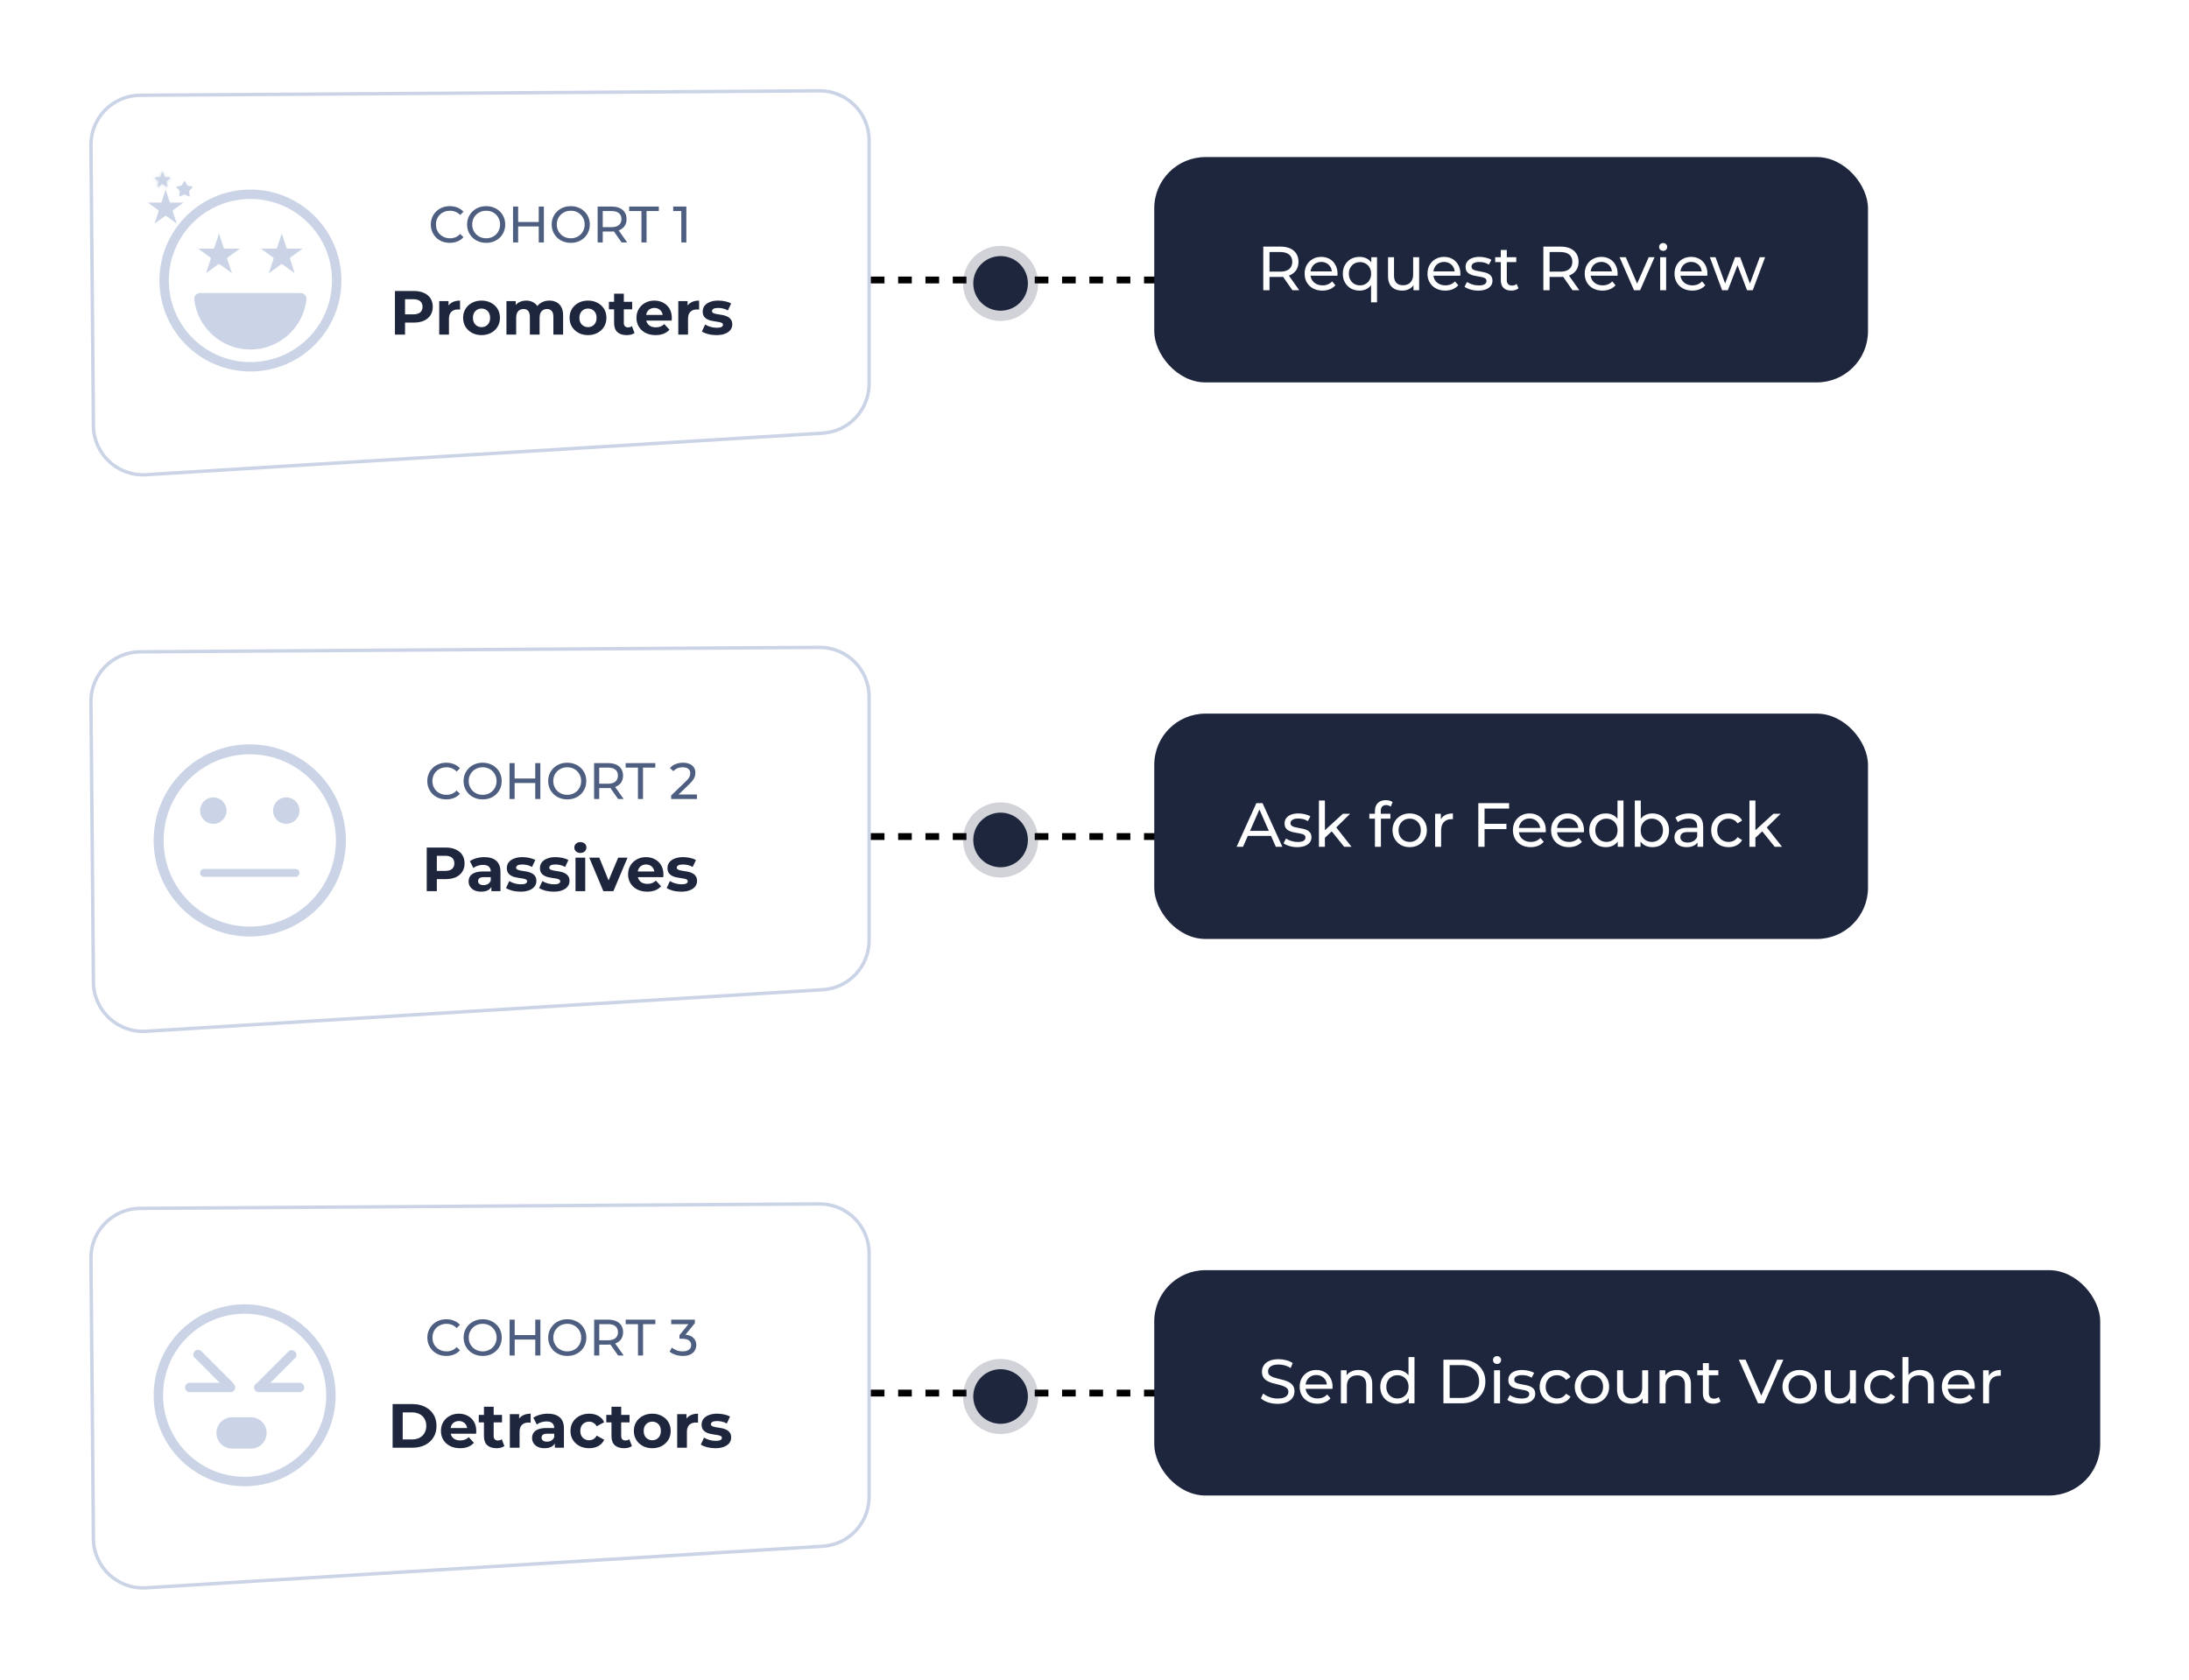 <?xml version="1.0" encoding="UTF-8"?> <svg xmlns="http://www.w3.org/2000/svg" width="641" height="492" viewBox="0 0 641 492" fill="none"><g filter="url(#filter0_d_2626_21749)"><g filter="url(#filter1_d_2626_21749)"><path d="M26.133 42.534C26.06 34.236 32.737 27.456 41.034 27.401L239.902 26.099C248.224 26.044 255 32.776 255 41.099V112.393C255 120.32 248.832 126.879 240.919 127.365L42.779 139.531C34.202 140.058 26.936 133.285 26.86 124.692L26.133 42.534Z" fill="white"></path><path d="M26.633 42.529C26.562 34.509 33.017 27.954 41.038 27.901L239.905 26.599C247.95 26.546 254.5 33.053 254.5 41.099V112.393C254.5 120.056 248.537 126.396 240.889 126.866L42.748 139.032C34.457 139.541 27.434 132.994 27.36 124.688L26.633 42.529Z" stroke="#CBD4E6"></path></g></g><line x1="255" y1="82" x2="343" y2="82" stroke="black" stroke-width="2" stroke-dasharray="4 4"></line><g filter="url(#filter2_d_2626_21749)"><rect x="338" y="46" width="209" height="66" rx="15" fill="#1E263E"></rect><path d="M369.921 85V72.222H374.905C376.024 72.222 376.979 72.399 377.77 72.752C378.561 73.105 379.17 73.616 379.596 74.285C380.022 74.954 380.235 75.751 380.235 76.676C380.235 77.601 380.022 78.398 379.596 79.067C379.17 79.725 378.561 80.23 377.77 80.582C376.979 80.935 376.024 81.112 374.905 81.112H370.925L371.747 80.272V85H369.921ZM378.464 85L375.215 80.364H377.168L380.454 85H378.464ZM371.747 80.455L370.925 79.56H374.85C376.018 79.56 376.9 79.311 377.497 78.812C378.105 78.301 378.409 77.589 378.409 76.676C378.409 75.763 378.105 75.058 377.497 74.559C376.9 74.06 376.018 73.81 374.85 73.81H370.925L371.747 72.898V80.455ZM387.236 85.109C386.202 85.109 385.289 84.897 384.498 84.471C383.719 84.045 383.111 83.461 382.673 82.718C382.247 81.976 382.034 81.124 382.034 80.163C382.034 79.201 382.241 78.35 382.655 77.607C383.08 76.865 383.658 76.287 384.389 75.873C385.131 75.447 385.965 75.234 386.889 75.234C387.826 75.234 388.654 75.441 389.372 75.855C390.09 76.269 390.65 76.853 391.051 77.607C391.465 78.35 391.672 79.22 391.672 80.218C391.672 80.29 391.666 80.376 391.654 80.473C391.654 80.57 391.648 80.662 391.635 80.747H383.403V79.487H390.723L390.011 79.925C390.023 79.305 389.895 78.751 389.628 78.264C389.36 77.778 388.989 77.4 388.514 77.132C388.052 76.853 387.51 76.713 386.889 76.713C386.281 76.713 385.739 76.853 385.265 77.132C384.79 77.4 384.419 77.784 384.151 78.282C383.884 78.769 383.75 79.329 383.75 79.962V80.254C383.75 80.899 383.896 81.477 384.188 81.988C384.492 82.487 384.912 82.876 385.447 83.156C385.983 83.436 386.597 83.576 387.291 83.576C387.863 83.576 388.38 83.479 388.843 83.284C389.317 83.089 389.731 82.797 390.084 82.408L391.051 83.54C390.613 84.051 390.066 84.44 389.408 84.708C388.764 84.976 388.039 85.109 387.236 85.109ZM398.103 85.109C397.166 85.109 396.326 84.903 395.584 84.489C394.854 84.075 394.276 83.497 393.85 82.755C393.424 82.012 393.211 81.148 393.211 80.163C393.211 79.177 393.424 78.319 393.85 77.589C394.276 76.847 394.854 76.269 395.584 75.855C396.326 75.441 397.166 75.234 398.103 75.234C398.943 75.234 399.691 75.417 400.348 75.782C401.005 76.147 401.523 76.694 401.9 77.425C402.289 78.155 402.484 79.067 402.484 80.163C402.484 81.258 402.283 82.171 401.882 82.901C401.492 83.631 400.969 84.185 400.312 84.562C399.655 84.927 398.918 85.109 398.103 85.109ZM398.249 83.576C398.857 83.576 399.405 83.436 399.892 83.156C400.391 82.876 400.78 82.481 401.06 81.97C401.352 81.447 401.498 80.844 401.498 80.163C401.498 79.469 401.352 78.873 401.06 78.374C400.78 77.863 400.391 77.467 399.892 77.187C399.405 76.907 398.857 76.767 398.249 76.767C397.628 76.767 397.075 76.907 396.588 77.187C396.101 77.467 395.712 77.863 395.42 78.374C395.128 78.873 394.982 79.469 394.982 80.163C394.982 80.844 395.128 81.447 395.42 81.97C395.712 82.481 396.101 82.876 396.588 83.156C397.075 83.436 397.628 83.576 398.249 83.576ZM401.48 88.541V82.426L401.662 80.181L401.553 77.936V75.325H403.232V88.541H401.48ZM410.619 85.109C409.791 85.109 409.061 84.957 408.428 84.653C407.807 84.349 407.321 83.886 406.968 83.266C406.627 82.633 406.457 81.842 406.457 80.893V75.325H408.209V80.692C408.209 81.641 408.434 82.353 408.884 82.828C409.347 83.302 409.992 83.54 410.819 83.54C411.428 83.54 411.957 83.418 412.407 83.175C412.858 82.919 413.205 82.554 413.448 82.079C413.691 81.593 413.813 81.008 413.813 80.327V75.325H415.565V85H413.904V82.39L414.178 83.083C413.862 83.728 413.387 84.227 412.754 84.58C412.122 84.933 411.41 85.109 410.619 85.109ZM423.209 85.109C422.175 85.109 421.262 84.897 420.471 84.471C419.692 84.045 419.084 83.461 418.646 82.718C418.22 81.976 418.007 81.124 418.007 80.163C418.007 79.201 418.214 78.35 418.628 77.607C419.054 76.865 419.632 76.287 420.362 75.873C421.104 75.447 421.938 75.234 422.863 75.234C423.8 75.234 424.627 75.441 425.345 75.855C426.063 76.269 426.623 76.853 427.024 77.607C427.438 78.35 427.645 79.22 427.645 80.218C427.645 80.29 427.639 80.376 427.627 80.473C427.627 80.57 427.621 80.662 427.609 80.747H419.376V79.487H426.696L425.984 79.925C425.996 79.305 425.868 78.751 425.601 78.264C425.333 77.778 424.962 77.4 424.487 77.132C424.025 76.853 423.483 76.713 422.863 76.713C422.254 76.713 421.713 76.853 421.238 77.132C420.763 77.4 420.392 77.784 420.124 78.282C419.857 78.769 419.723 79.329 419.723 79.962V80.254C419.723 80.899 419.869 81.477 420.161 81.988C420.465 82.487 420.885 82.876 421.421 83.156C421.956 83.436 422.571 83.576 423.264 83.576C423.836 83.576 424.353 83.479 424.816 83.284C425.29 83.089 425.704 82.797 426.057 82.408L427.024 83.54C426.586 84.051 426.039 84.44 425.382 84.708C424.737 84.976 424.013 85.109 423.209 85.109ZM432.853 85.109C432.05 85.109 431.283 85 430.553 84.781C429.835 84.562 429.269 84.294 428.855 83.978L429.586 82.591C429.999 82.87 430.51 83.108 431.119 83.302C431.727 83.497 432.348 83.594 432.981 83.594C433.796 83.594 434.38 83.479 434.733 83.248C435.098 83.016 435.281 82.694 435.281 82.28C435.281 81.976 435.171 81.739 434.952 81.568C434.733 81.398 434.441 81.27 434.076 81.185C433.723 81.1 433.328 81.027 432.89 80.966C432.451 80.893 432.013 80.808 431.575 80.71C431.137 80.601 430.736 80.455 430.371 80.272C430.005 80.078 429.713 79.816 429.494 79.487C429.275 79.147 429.166 78.696 429.166 78.136C429.166 77.552 429.33 77.041 429.659 76.603C429.987 76.165 430.45 75.83 431.046 75.599C431.654 75.356 432.372 75.234 433.2 75.234C433.833 75.234 434.472 75.313 435.117 75.471C435.774 75.618 436.309 75.83 436.723 76.11L435.974 77.498C435.536 77.206 435.08 77.005 434.605 76.895C434.131 76.786 433.656 76.731 433.182 76.731C432.415 76.731 431.843 76.859 431.466 77.114C431.089 77.358 430.9 77.674 430.9 78.064C430.9 78.392 431.009 78.648 431.228 78.83C431.46 79.001 431.752 79.134 432.105 79.232C432.47 79.329 432.871 79.414 433.309 79.487C433.748 79.548 434.186 79.633 434.624 79.743C435.062 79.84 435.457 79.98 435.81 80.163C436.175 80.345 436.467 80.601 436.686 80.929C436.918 81.258 437.033 81.696 437.033 82.244C437.033 82.828 436.863 83.333 436.522 83.759C436.181 84.185 435.701 84.519 435.08 84.763C434.459 84.994 433.717 85.109 432.853 85.109ZM442.545 85.109C441.572 85.109 440.817 84.848 440.282 84.325C439.747 83.801 439.479 83.053 439.479 82.079V73.208H441.231V82.006C441.231 82.53 441.359 82.931 441.615 83.211C441.882 83.491 442.26 83.631 442.746 83.631C443.294 83.631 443.75 83.479 444.115 83.175L444.663 84.434C444.395 84.665 444.073 84.836 443.695 84.945C443.33 85.055 442.947 85.109 442.545 85.109ZM437.836 76.767V75.325H444.006V76.767H437.836ZM451.939 85V72.222H456.923C458.042 72.222 458.997 72.399 459.789 72.752C460.58 73.105 461.188 73.616 461.614 74.285C462.04 74.954 462.253 75.751 462.253 76.676C462.253 77.601 462.04 78.398 461.614 79.067C461.188 79.725 460.58 80.23 459.789 80.582C458.997 80.935 458.042 81.112 456.923 81.112H452.943L453.765 80.272V85H451.939ZM460.482 85L457.233 80.364H459.186L462.472 85H460.482ZM453.765 80.455L452.943 79.56H456.868C458.036 79.56 458.918 79.311 459.515 78.812C460.123 78.301 460.427 77.589 460.427 76.676C460.427 75.763 460.123 75.058 459.515 74.559C458.918 74.06 458.036 73.81 456.868 73.81H452.943L453.765 72.898V80.455ZM469.254 85.109C468.22 85.109 467.307 84.897 466.516 84.471C465.737 84.045 465.129 83.461 464.691 82.718C464.265 81.976 464.052 81.124 464.052 80.163C464.052 79.201 464.259 78.35 464.673 77.607C465.099 76.865 465.677 76.287 466.407 75.873C467.149 75.447 467.983 75.234 468.908 75.234C469.845 75.234 470.672 75.441 471.39 75.855C472.108 76.269 472.668 76.853 473.069 77.607C473.483 78.35 473.69 79.22 473.69 80.218C473.69 80.29 473.684 80.376 473.672 80.473C473.672 80.57 473.666 80.662 473.654 80.747H465.421V79.487H472.741L472.029 79.925C472.041 79.305 471.913 78.751 471.646 78.264C471.378 77.778 471.007 77.4 470.532 77.132C470.07 76.853 469.528 76.713 468.908 76.713C468.299 76.713 467.758 76.853 467.283 77.132C466.808 77.4 466.437 77.784 466.169 78.282C465.902 78.769 465.768 79.329 465.768 79.962V80.254C465.768 80.899 465.914 81.477 466.206 81.988C466.51 82.487 466.93 82.876 467.465 83.156C468.001 83.436 468.615 83.576 469.309 83.576C469.881 83.576 470.398 83.479 470.861 83.284C471.335 83.089 471.749 82.797 472.102 82.408L473.069 83.54C472.631 84.051 472.084 84.44 471.427 84.708C470.782 84.976 470.058 85.109 469.254 85.109ZM478.482 85L474.247 75.325H476.073L479.833 84.087H478.957L482.79 75.325H484.506L480.271 85H478.482ZM486.142 85V75.325H487.894V85H486.142ZM487.018 73.463C486.677 73.463 486.391 73.354 486.16 73.135C485.941 72.916 485.831 72.648 485.831 72.332C485.831 72.003 485.941 71.729 486.16 71.51C486.391 71.291 486.677 71.182 487.018 71.182C487.359 71.182 487.638 71.291 487.858 71.51C488.089 71.717 488.204 71.979 488.204 72.295C488.204 72.624 488.095 72.904 487.876 73.135C487.657 73.354 487.371 73.463 487.018 73.463ZM495.548 85.109C494.513 85.109 493.601 84.897 492.81 84.471C492.031 84.045 491.422 83.461 490.984 82.718C490.558 81.976 490.346 81.124 490.346 80.163C490.346 79.201 490.552 78.35 490.966 77.607C491.392 76.865 491.97 76.287 492.7 75.873C493.443 75.447 494.276 75.234 495.201 75.234C496.138 75.234 496.966 75.441 497.684 75.855C498.402 76.269 498.961 76.853 499.363 77.607C499.777 78.35 499.984 79.22 499.984 80.218C499.984 80.29 499.978 80.376 499.965 80.473C499.965 80.57 499.959 80.662 499.947 80.747H491.715V79.487H499.034L498.322 79.925C498.335 79.305 498.207 78.751 497.939 78.264C497.671 77.778 497.3 77.4 496.826 77.132C496.363 76.853 495.822 76.713 495.201 76.713C494.593 76.713 494.051 76.853 493.576 77.132C493.102 77.4 492.731 77.784 492.463 78.282C492.195 78.769 492.061 79.329 492.061 79.962V80.254C492.061 80.899 492.207 81.477 492.499 81.988C492.804 82.487 493.224 82.876 493.759 83.156C494.294 83.436 494.909 83.576 495.603 83.576C496.175 83.576 496.692 83.479 497.154 83.284C497.629 83.089 498.043 82.797 498.396 82.408L499.363 83.54C498.925 84.051 498.377 84.44 497.72 84.708C497.075 84.976 496.351 85.109 495.548 85.109ZM504.283 85L500.687 75.325H502.348L505.543 84.087H504.758L508.08 75.325H509.559L512.808 84.087H512.041L515.309 75.325H516.878L513.264 85H511.585L508.536 77.005H509.047L505.962 85H504.283Z" fill="white"></path></g><path d="M131.708 71.12C130.908 71.12 130.168 70.99 129.488 70.73C128.818 70.46 128.233 70.085 127.733 69.605C127.243 69.115 126.858 68.545 126.578 67.895C126.298 67.245 126.158 66.53 126.158 65.75C126.158 64.97 126.298 64.255 126.578 63.605C126.858 62.955 127.248 62.39 127.748 61.91C128.248 61.42 128.833 61.045 129.503 60.785C130.183 60.515 130.923 60.38 131.723 60.38C132.533 60.38 133.278 60.52 133.958 60.8C134.648 61.07 135.233 61.475 135.713 62.015L134.738 62.96C134.338 62.54 133.888 62.23 133.388 62.03C132.888 61.82 132.353 61.715 131.783 61.715C131.193 61.715 130.643 61.815 130.133 62.015C129.633 62.215 129.198 62.495 128.828 62.855C128.458 63.215 128.168 63.645 127.958 64.145C127.758 64.635 127.658 65.17 127.658 65.75C127.658 66.33 127.758 66.87 127.958 67.37C128.168 67.86 128.458 68.285 128.828 68.645C129.198 69.005 129.633 69.285 130.133 69.485C130.643 69.685 131.193 69.785 131.783 69.785C132.353 69.785 132.888 69.685 133.388 69.485C133.888 69.275 134.338 68.955 134.738 68.525L135.713 69.47C135.233 70.01 134.648 70.42 133.958 70.7C133.278 70.98 132.528 71.12 131.708 71.12ZM142.373 71.12C141.573 71.12 140.828 70.985 140.138 70.715C139.458 70.445 138.868 70.07 138.368 69.59C137.868 69.1 137.478 68.53 137.198 67.88C136.918 67.23 136.778 66.52 136.778 65.75C136.778 64.98 136.918 64.27 137.198 63.62C137.478 62.97 137.868 62.405 138.368 61.925C138.868 61.435 139.458 61.055 140.138 60.785C140.818 60.515 141.563 60.38 142.373 60.38C143.173 60.38 143.908 60.515 144.578 60.785C145.258 61.045 145.848 61.42 146.348 61.91C146.858 62.39 147.248 62.955 147.518 63.605C147.798 64.255 147.938 64.97 147.938 65.75C147.938 66.53 147.798 67.245 147.518 67.895C147.248 68.545 146.858 69.115 146.348 69.605C145.848 70.085 145.258 70.46 144.578 70.73C143.908 70.99 143.173 71.12 142.373 71.12ZM142.373 69.785C142.953 69.785 143.488 69.685 143.978 69.485C144.478 69.285 144.908 69.005 145.268 68.645C145.638 68.275 145.923 67.845 146.123 67.355C146.333 66.865 146.438 66.33 146.438 65.75C146.438 65.17 146.333 64.635 146.123 64.145C145.923 63.655 145.638 63.23 145.268 62.87C144.908 62.5 144.478 62.215 143.978 62.015C143.488 61.815 142.953 61.715 142.373 61.715C141.783 61.715 141.238 61.815 140.738 62.015C140.248 62.215 139.818 62.5 139.448 62.87C139.078 63.23 138.788 63.655 138.578 64.145C138.378 64.635 138.278 65.17 138.278 65.75C138.278 66.33 138.378 66.865 138.578 67.355C138.788 67.845 139.078 68.275 139.448 68.645C139.818 69.005 140.248 69.285 140.738 69.485C141.238 69.685 141.783 69.785 142.373 69.785ZM157.761 60.5H159.261V71H157.761V60.5ZM151.731 71H150.231V60.5H151.731V71ZM157.896 66.32H151.581V65.015H157.896V66.32ZM167.144 71.12C166.344 71.12 165.599 70.985 164.909 70.715C164.229 70.445 163.639 70.07 163.139 69.59C162.639 69.1 162.249 68.53 161.969 67.88C161.689 67.23 161.549 66.52 161.549 65.75C161.549 64.98 161.689 64.27 161.969 63.62C162.249 62.97 162.639 62.405 163.139 61.925C163.639 61.435 164.229 61.055 164.909 60.785C165.589 60.515 166.334 60.38 167.144 60.38C167.944 60.38 168.679 60.515 169.349 60.785C170.029 61.045 170.619 61.42 171.119 61.91C171.629 62.39 172.019 62.955 172.289 63.605C172.569 64.255 172.709 64.97 172.709 65.75C172.709 66.53 172.569 67.245 172.289 67.895C172.019 68.545 171.629 69.115 171.119 69.605C170.619 70.085 170.029 70.46 169.349 70.73C168.679 70.99 167.944 71.12 167.144 71.12ZM167.144 69.785C167.724 69.785 168.259 69.685 168.749 69.485C169.249 69.285 169.679 69.005 170.039 68.645C170.409 68.275 170.694 67.845 170.894 67.355C171.104 66.865 171.209 66.33 171.209 65.75C171.209 65.17 171.104 64.635 170.894 64.145C170.694 63.655 170.409 63.23 170.039 62.87C169.679 62.5 169.249 62.215 168.749 62.015C168.259 61.815 167.724 61.715 167.144 61.715C166.554 61.715 166.009 61.815 165.509 62.015C165.019 62.215 164.589 62.5 164.219 62.87C163.849 63.23 163.559 63.655 163.349 64.145C163.149 64.635 163.049 65.17 163.049 65.75C163.049 66.33 163.149 66.865 163.349 67.355C163.559 67.845 163.849 68.275 164.219 68.645C164.589 69.005 165.019 69.285 165.509 69.485C166.009 69.685 166.554 69.785 167.144 69.785ZM175.001 71V60.5H179.096C180.016 60.5 180.801 60.645 181.451 60.935C182.101 61.225 182.601 61.645 182.951 62.195C183.301 62.745 183.476 63.4 183.476 64.16C183.476 64.92 183.301 65.575 182.951 66.125C182.601 66.665 182.101 67.08 181.451 67.37C180.801 67.66 180.016 67.805 179.096 67.805H175.826L176.501 67.115V71H175.001ZM182.021 71L179.351 67.19H180.956L183.656 71H182.021ZM176.501 67.265L175.826 66.53H179.051C180.011 66.53 180.736 66.325 181.226 65.915C181.726 65.495 181.976 64.91 181.976 64.16C181.976 63.41 181.726 62.83 181.226 62.42C180.736 62.01 180.011 61.805 179.051 61.805H175.826L176.501 61.055V67.265ZM187.838 71V61.805H184.238V60.5H192.923V61.805H189.323V71H187.838ZM199.5 71V61.1L200.145 61.805H197.13V60.5H200.985V71H199.5Z" fill="#4D5E80"></path><path d="M115.647 98V85.222H121.178C122.322 85.222 123.308 85.411 124.135 85.788C124.963 86.153 125.602 86.683 126.052 87.376C126.502 88.07 126.727 88.897 126.727 89.859C126.727 90.808 126.502 91.629 126.052 92.323C125.602 93.017 124.963 93.552 124.135 93.929C123.308 94.294 122.322 94.477 121.178 94.477H117.29L118.604 93.144V98H115.647ZM118.604 93.473L117.29 92.067H121.014C121.927 92.067 122.608 91.873 123.058 91.483C123.509 91.094 123.734 90.552 123.734 89.859C123.734 89.153 123.509 88.605 123.058 88.216C122.608 87.826 121.927 87.632 121.014 87.632H117.29L118.604 86.226V93.473ZM128.62 98V88.179H131.34V90.954L130.957 90.151C131.249 89.457 131.717 88.934 132.362 88.581C133.007 88.216 133.792 88.033 134.717 88.033V90.662C134.595 90.65 134.486 90.644 134.388 90.644C134.291 90.632 134.188 90.625 134.078 90.625C133.299 90.625 132.666 90.85 132.18 91.301C131.705 91.739 131.468 92.427 131.468 93.364V98H128.62ZM141.012 98.146C139.965 98.146 139.034 97.927 138.219 97.489C137.416 97.051 136.777 96.454 136.302 95.7C135.84 94.933 135.609 94.063 135.609 93.09C135.609 92.104 135.84 91.234 136.302 90.479C136.777 89.713 137.416 89.116 138.219 88.691C139.034 88.252 139.965 88.033 141.012 88.033C142.046 88.033 142.971 88.252 143.786 88.691C144.602 89.116 145.241 89.707 145.703 90.461C146.165 91.216 146.397 92.092 146.397 93.09C146.397 94.063 146.165 94.933 145.703 95.7C145.241 96.454 144.602 97.051 143.786 97.489C142.971 97.927 142.046 98.146 141.012 98.146ZM141.012 95.809C141.486 95.809 141.912 95.7 142.29 95.481C142.667 95.262 142.965 94.952 143.184 94.55C143.403 94.136 143.513 93.65 143.513 93.09C143.513 92.518 143.403 92.031 143.184 91.629C142.965 91.228 142.667 90.918 142.29 90.698C141.912 90.479 141.486 90.37 141.012 90.37C140.537 90.37 140.111 90.479 139.734 90.698C139.357 90.918 139.053 91.228 138.821 91.629C138.602 92.031 138.493 92.518 138.493 93.09C138.493 93.65 138.602 94.136 138.821 94.55C139.053 94.952 139.357 95.262 139.734 95.481C140.111 95.7 140.537 95.809 141.012 95.809ZM160.877 88.033C161.656 88.033 162.343 88.192 162.94 88.508C163.548 88.812 164.023 89.287 164.364 89.932C164.717 90.565 164.893 91.38 164.893 92.378V98H162.045V92.816C162.045 92.025 161.881 91.441 161.552 91.064C161.224 90.686 160.761 90.498 160.165 90.498C159.751 90.498 159.38 90.595 159.052 90.79C158.723 90.972 158.468 91.252 158.285 91.629C158.102 92.007 158.011 92.487 158.011 93.071V98H155.164V92.816C155.164 92.025 154.999 91.441 154.671 91.064C154.354 90.686 153.898 90.498 153.302 90.498C152.888 90.498 152.517 90.595 152.188 90.79C151.86 90.972 151.604 91.252 151.422 91.629C151.239 92.007 151.148 92.487 151.148 93.071V98H148.3V88.179H151.02V90.863L150.509 90.078C150.85 89.409 151.33 88.903 151.951 88.563C152.584 88.21 153.302 88.033 154.105 88.033C155.005 88.033 155.79 88.265 156.46 88.727C157.141 89.177 157.591 89.871 157.81 90.808L156.806 90.534C157.135 89.767 157.658 89.159 158.376 88.709C159.106 88.258 159.94 88.033 160.877 88.033ZM172.19 98.146C171.143 98.146 170.212 97.927 169.397 97.489C168.594 97.051 167.955 96.454 167.48 95.7C167.018 94.933 166.787 94.063 166.787 93.09C166.787 92.104 167.018 91.234 167.48 90.479C167.955 89.713 168.594 89.116 169.397 88.691C170.212 88.252 171.143 88.033 172.19 88.033C173.224 88.033 174.149 88.252 174.964 88.691C175.78 89.116 176.419 89.707 176.881 90.461C177.343 91.216 177.575 92.092 177.575 93.09C177.575 94.063 177.343 94.933 176.881 95.7C176.419 96.454 175.78 97.051 174.964 97.489C174.149 97.927 173.224 98.146 172.19 98.146ZM172.19 95.809C172.664 95.809 173.09 95.7 173.467 95.481C173.845 95.262 174.143 94.952 174.362 94.55C174.581 94.136 174.69 93.65 174.69 93.09C174.69 92.518 174.581 92.031 174.362 91.629C174.143 91.228 173.845 90.918 173.467 90.698C173.09 90.479 172.664 90.37 172.19 90.37C171.715 90.37 171.289 90.479 170.912 90.698C170.535 90.918 170.23 91.228 169.999 91.629C169.78 92.031 169.671 92.518 169.671 93.09C169.671 93.65 169.78 94.136 169.999 94.55C170.23 94.952 170.535 95.262 170.912 95.481C171.289 95.7 171.715 95.809 172.19 95.809ZM183.494 98.146C182.338 98.146 181.437 97.854 180.792 97.27C180.147 96.674 179.825 95.791 179.825 94.623V86.007H182.672V94.587C182.672 95 182.782 95.323 183.001 95.554C183.22 95.773 183.518 95.882 183.895 95.882C184.346 95.882 184.729 95.761 185.045 95.517L185.812 97.525C185.52 97.732 185.167 97.891 184.753 98C184.352 98.097 183.932 98.146 183.494 98.146ZM178.31 90.589V88.398H185.118V90.589H178.31ZM191.981 98.146C190.862 98.146 189.876 97.927 189.024 97.489C188.185 97.051 187.534 96.454 187.071 95.7C186.609 94.933 186.377 94.063 186.377 93.09C186.377 92.104 186.603 91.234 187.053 90.479C187.515 89.713 188.142 89.116 188.933 88.691C189.724 88.252 190.618 88.033 191.616 88.033C192.578 88.033 193.442 88.24 194.208 88.654C194.987 89.056 195.602 89.64 196.052 90.406C196.502 91.161 196.727 92.067 196.727 93.126C196.727 93.236 196.721 93.364 196.709 93.51C196.697 93.643 196.685 93.771 196.673 93.893H188.696V92.232H195.176L194.081 92.725C194.081 92.213 193.977 91.769 193.77 91.392C193.563 91.015 193.277 90.723 192.912 90.516C192.547 90.297 192.121 90.187 191.635 90.187C191.148 90.187 190.716 90.297 190.339 90.516C189.973 90.723 189.688 91.021 189.481 91.41C189.274 91.788 189.17 92.238 189.17 92.761V93.199C189.17 93.735 189.286 94.209 189.517 94.623C189.761 95.025 190.095 95.335 190.521 95.554C190.959 95.761 191.47 95.864 192.054 95.864C192.578 95.864 193.034 95.785 193.423 95.627C193.825 95.469 194.19 95.231 194.519 94.915L196.034 96.558C195.584 97.069 195.018 97.465 194.336 97.744C193.655 98.012 192.87 98.146 191.981 98.146ZM198.623 98V88.179H201.343V90.954L200.96 90.151C201.252 89.457 201.72 88.934 202.365 88.581C203.01 88.216 203.795 88.033 204.72 88.033V90.662C204.598 90.65 204.489 90.644 204.392 90.644C204.294 90.632 204.191 90.625 204.081 90.625C203.302 90.625 202.67 90.85 202.183 91.301C201.708 91.739 201.471 92.427 201.471 93.364V98H198.623ZM209.789 98.146C208.949 98.146 208.14 98.049 207.361 97.854C206.594 97.647 205.986 97.391 205.535 97.087L206.485 95.043C206.935 95.323 207.464 95.554 208.073 95.737C208.693 95.907 209.302 95.992 209.898 95.992C210.555 95.992 211.018 95.913 211.285 95.755C211.565 95.597 211.705 95.377 211.705 95.098C211.705 94.866 211.596 94.696 211.377 94.587C211.17 94.465 210.89 94.374 210.537 94.313C210.184 94.252 209.795 94.191 209.369 94.13C208.955 94.069 208.535 93.99 208.109 93.893C207.683 93.783 207.294 93.625 206.941 93.418C206.588 93.211 206.302 92.931 206.083 92.579C205.876 92.226 205.773 91.769 205.773 91.21C205.773 90.589 205.949 90.041 206.302 89.567C206.667 89.092 207.19 88.721 207.872 88.453C208.553 88.173 209.369 88.033 210.318 88.033C210.987 88.033 211.669 88.106 212.362 88.252C213.056 88.398 213.634 88.611 214.097 88.891L213.147 90.918C212.673 90.638 212.192 90.449 211.705 90.352C211.231 90.242 210.768 90.187 210.318 90.187C209.685 90.187 209.223 90.272 208.931 90.443C208.639 90.613 208.493 90.832 208.493 91.1C208.493 91.343 208.596 91.526 208.803 91.648C209.022 91.769 209.308 91.867 209.661 91.94C210.014 92.013 210.397 92.08 210.811 92.141C211.237 92.189 211.663 92.268 212.089 92.378C212.515 92.487 212.898 92.645 213.239 92.852C213.591 93.047 213.877 93.321 214.097 93.674C214.316 94.015 214.425 94.465 214.425 95.025C214.425 95.633 214.243 96.175 213.877 96.649C213.512 97.112 212.983 97.477 212.289 97.744C211.608 98.012 210.774 98.146 209.789 98.146Z" fill="#1E263E"></path><circle opacity="0.2" cx="293" cy="83" r="11" fill="#1E263E"></circle><circle cx="293" cy="83" r="8" fill="#1E263E"></circle><circle cx="73.33" cy="82.156" r="25.264" stroke="#CBD4E6" stroke-width="2.756"></circle><path d="M88.018 86.747C88.555 86.747 88.885 87.164 88.841 87.562C87.979 95.371 81.357 101.446 73.318 101.446C65.278 101.446 58.657 95.371 57.795 87.562C57.751 87.165 58.081 86.747 58.619 86.747H58.708H58.797H58.842H58.886H58.975H59.153H59.331H59.508H59.685H59.862H60.039H60.215H60.259H60.303H60.347H60.391H60.566H60.61H60.653H60.741H60.915H61.002H61.046H61.089H61.263H61.436H61.523H61.609H61.695H61.781H61.953H62.124H62.209H62.294H62.464H62.549H62.634H62.802H62.97H63.138H63.304H63.471H63.636H63.718H63.759H63.8H63.841H63.882H63.964H64.046H64.087H64.127H64.29H64.37H64.451H64.612H64.771H64.851H64.891H64.93H65.088H65.401H65.711H66.016H66.318H66.615H67.196H67.759H68.823H69.322H69.563H69.798H70.027H70.055H70.083H70.111H70.139H70.249H70.358H70.465H70.57H70.674H70.7H70.725H70.776H70.877H70.975H71.024H71.072H71.167H71.214H71.261H71.352H71.375H71.397H71.42H71.442H71.464H71.486H71.53H71.552H71.573H71.616H71.658H71.7H71.721H71.741H71.782H71.823H71.843H71.862H71.902H71.941H71.979H72.017H72.055H72.092H72.128H72.164H72.2H72.234H72.252H72.269H72.303H72.336H72.353H72.369H72.402H72.433H72.465H72.496H72.526H72.556H72.585H72.614H72.628H72.642H72.656H72.669H72.697H72.71H72.723H72.749H72.775H72.799H72.812H72.824H72.836H72.848H72.859H72.871H72.882H72.894H72.905H72.916H72.927H72.937H72.948H72.958H72.969H72.979H72.989H72.999H73.008H73.018H73.027H73.037H73.046H73.055H73.063H73.072H73.081H73.089H73.097H73.105H73.113H73.121H73.129H73.136H73.144H73.151H73.158H73.165H73.172H73.178H73.185H73.191H73.197H73.203H73.209H73.215H73.221H73.226H73.231H73.236H73.241H73.246H73.251H73.255H73.26H73.264H73.268H73.272H73.275H73.279H73.282H73.286H73.289H73.292H73.295H73.297H73.3H73.302H73.304H73.306H73.308H73.31H73.311H73.313H73.314H73.315H73.316H73.317H73.317H73.317H73.318L73.318 85.828L73.318 86.747H73.318H73.319H73.321H73.323H73.327H73.331H73.335H73.34H73.346H73.349H73.353H73.36H73.368H73.377H73.381H73.386H73.396H73.406H73.418H73.424H73.43H73.436H73.442H73.456H73.462H73.469H73.484H73.492H73.499H73.515H73.531H73.549H73.557H73.566H73.575H73.585H73.604H73.613H73.623H73.633H73.643H73.664H73.686H73.708H73.719H73.73H73.754H73.765H73.777H73.79H73.802H73.853H73.865H73.879H73.906H73.933H73.947H73.961H74.018H74.033H74.048H74.078H74.094H74.109H74.141H74.172H74.189H74.205H74.238H74.255H74.271H74.305H74.34H74.358H74.375H74.411H74.429H74.447H74.484H74.521H74.54H74.559H74.598H74.617H74.636H74.676H74.696H74.716H74.736H74.756H74.777H74.797H74.838H74.859H74.88H74.966H75.142H75.165H75.187H75.21H75.233H75.256H75.279H75.326H76.135H76.58H77.05H77.294H77.544H77.607H77.639H77.671H77.799H78.059H88.018Z" fill="#CBD4E6" stroke="#CBD4E6" stroke-width="1.837"></path><path d="M63.639 72.848L64.126 71.347L64.614 72.848C64.786 73.378 65.28 73.736 65.837 73.736H67.415L66.138 74.664C65.688 74.991 65.499 75.572 65.671 76.102L66.159 77.602L64.882 76.675C64.431 76.347 63.821 76.347 63.37 76.675L62.094 77.602L62.581 76.102C62.754 75.572 62.565 74.991 62.114 74.664L60.837 73.736H62.415C62.973 73.736 63.466 73.378 63.639 72.848Z" fill="#CBD4E6" stroke="#CBD4E6" stroke-width="1.837"></path><mask id="path-13-inside-1_2626_21749" fill="white"><path d="M47.417 50.538C47.472 50.368 47.712 50.368 47.767 50.538L48.17 51.778C48.194 51.853 48.265 51.904 48.344 51.904H49.648C49.826 51.904 49.9 52.132 49.756 52.237L48.701 53.003C48.637 53.05 48.61 53.133 48.635 53.208L49.037 54.448C49.092 54.617 48.898 54.758 48.755 54.653L47.7 53.887C47.636 53.84 47.548 53.84 47.484 53.887L46.429 54.653C46.285 54.758 46.092 54.617 46.147 54.448L46.55 53.208C46.574 53.133 46.547 53.05 46.483 53.003L45.428 52.237C45.284 52.132 45.358 51.904 45.536 51.904H46.84C46.919 51.904 46.99 51.853 47.014 51.778L47.417 50.538Z"></path></mask><path d="M47.417 50.538C47.472 50.368 47.712 50.368 47.767 50.538L48.17 51.778C48.194 51.853 48.265 51.904 48.344 51.904H49.648C49.826 51.904 49.9 52.132 49.756 52.237L48.701 53.003C48.637 53.05 48.61 53.133 48.635 53.208L49.037 54.448C49.092 54.617 48.898 54.758 48.755 54.653L47.7 53.887C47.636 53.84 47.548 53.84 47.484 53.887L46.429 54.653C46.285 54.758 46.092 54.617 46.147 54.448L46.55 53.208C46.574 53.133 46.547 53.05 46.483 53.003L45.428 52.237C45.284 52.132 45.358 51.904 45.536 51.904H46.84C46.919 51.904 46.99 51.853 47.014 51.778L47.417 50.538Z" fill="#CBD4E6"></path><path d="M47.014 51.778L45.267 51.21L47.014 51.778ZM45.428 52.237L44.348 53.723L45.428 52.237ZM46.55 53.208L44.802 52.641L46.55 53.208ZM46.483 53.003L47.563 51.517L46.483 53.003ZM46.147 54.448L47.894 55.016L46.147 54.448ZM47.484 53.887L46.404 52.401L47.484 53.887ZM49.037 54.448L47.29 55.016L49.037 54.448ZM48.755 54.653L47.675 56.14L48.755 54.653ZM48.701 53.003L47.621 51.517L48.701 53.003ZM48.17 51.778L49.917 51.21L48.17 51.778ZM47.417 50.538L45.67 49.97L47.417 50.538ZM46.019 51.106L46.422 52.345L49.917 51.21L49.514 49.97L46.019 51.106ZM48.344 53.742H49.648V50.067H48.344V53.742ZM48.676 50.75L47.621 51.517L49.781 54.489L50.836 53.723L48.676 50.75ZM46.887 53.776L47.29 55.016L50.785 53.88L50.382 52.641L46.887 53.776ZM49.834 53.167L48.78 52.401L46.62 55.374L47.675 56.14L49.834 53.167ZM46.404 52.401L45.349 53.167L47.51 56.14L48.564 55.374L46.404 52.401ZM47.894 55.016L48.297 53.776L44.802 52.641L44.399 53.88L47.894 55.016ZM47.563 51.517L46.508 50.75L44.348 53.723L45.403 54.489L47.563 51.517ZM45.536 53.742H46.84V50.067H45.536V53.742ZM48.762 52.345L49.165 51.106L45.67 49.97L45.267 51.21L48.762 52.345ZM46.84 53.742C47.715 53.742 48.491 53.178 48.762 52.345L45.267 51.21C45.488 50.528 46.123 50.067 46.84 50.067V53.742ZM46.508 50.75C47.804 51.692 47.138 53.742 45.536 53.742V50.067C43.578 50.067 42.764 52.572 44.348 53.723L46.508 50.75ZM48.297 53.776C48.568 52.943 48.271 52.031 47.563 51.517L45.403 54.489C44.823 54.068 44.581 53.322 44.802 52.641L48.297 53.776ZM45.349 53.167C46.645 52.225 48.389 53.492 47.894 55.016L44.399 53.88C43.794 55.742 45.925 57.291 47.51 56.14L45.349 53.167ZM48.78 52.401C48.072 51.886 47.112 51.886 46.404 52.401L48.564 55.374C47.984 55.795 47.2 55.795 46.62 55.374L48.78 52.401ZM47.29 55.016C46.795 53.492 48.538 52.225 49.834 53.167L47.675 56.14C49.258 57.291 51.39 55.742 50.785 53.88L47.29 55.016ZM47.621 51.517C46.913 52.031 46.617 52.943 46.887 53.776L50.382 52.641C50.603 53.322 50.361 54.068 49.781 54.489L47.621 51.517ZM49.648 53.742C48.046 53.742 47.38 51.692 48.676 50.75L50.836 53.723C52.42 52.572 51.606 50.067 49.648 50.067V53.742ZM46.422 52.345C46.693 53.178 47.469 53.742 48.344 53.742V50.067C49.061 50.067 49.696 50.528 49.917 51.21L46.422 52.345ZM49.514 49.97C48.909 48.108 46.275 48.108 45.67 49.97L49.165 51.106C48.67 52.629 46.514 52.629 46.019 51.106L49.514 49.97Z" fill="#CBD4E6" mask="url(#path-13-inside-1_2626_21749)"></path><path d="M48.794 59.352L49.667 59.069L48.794 59.352C48.966 59.882 49.459 60.241 50.017 60.241H50.927L50.191 60.776L50.676 61.444L50.191 60.776C49.74 61.104 49.551 61.684 49.723 62.214L50.005 63.08L49.268 62.545C48.817 62.218 48.207 62.218 47.756 62.545L47.02 63.08L47.301 62.214C47.473 61.684 47.285 61.104 46.834 60.776L46.294 61.52L46.834 60.776L46.097 60.241H47.008C47.565 60.241 48.059 59.882 48.231 59.352L48.512 58.487L48.794 59.352Z" fill="#CBD4E6" stroke="#CBD4E6" stroke-width="1.837"></path><path d="M53.566 56.146C53.598 55.827 53.495 55.508 53.281 55.269C53.594 55.202 53.865 55.005 54.026 54.728C54.187 55.005 54.459 55.202 54.772 55.269C54.558 55.508 54.454 55.827 54.487 56.146C54.194 56.016 53.859 56.016 53.566 56.146Z" fill="#CBD4E6" stroke="#CBD4E6" stroke-width="1.837"></path><path d="M82.021 72.848L82.509 71.347L82.997 72.848C83.169 73.378 83.663 73.736 84.22 73.736H85.798L84.521 74.664C84.07 74.991 83.882 75.572 84.054 76.102L84.541 77.602L83.265 76.675C82.814 76.347 82.204 76.347 81.753 76.675L80.477 77.602L80.964 76.102C81.136 75.572 80.948 74.991 80.497 74.664L79.22 73.736H80.798C81.355 73.736 81.849 73.378 82.021 72.848Z" fill="#CBD4E6" stroke="#CBD4E6" stroke-width="1.837"></path><g filter="url(#filter3_d_2626_21749)"><g filter="url(#filter4_d_2626_21749)"><path d="M26.133 205.534C26.06 197.237 32.737 190.456 41.034 190.402L239.902 189.099C248.224 189.044 255 195.776 255 204.099V275.393C255 283.32 248.832 289.879 240.919 290.365L42.779 302.531C34.202 303.058 26.936 296.285 26.86 287.692L26.133 205.534Z" fill="white"></path><path d="M26.633 205.53C26.562 197.509 33.017 190.954 41.038 190.902L239.905 189.599C247.95 189.546 254.5 196.053 254.5 204.099V275.393C254.5 283.056 248.537 289.396 240.889 289.866L42.748 302.032C34.457 302.541 27.434 295.994 27.36 287.688L26.633 205.53Z" stroke="#CBD4E6"></path></g><circle cx="73.142" cy="246.142" r="26.687" stroke="#CBD4E6" stroke-width="2.911"></circle><circle cx="62.468" cy="237.409" r="2.911" fill="#CBD4E6" stroke="#CBD4E6" stroke-width="1.941"></circle><circle cx="83.827" cy="237.409" r="2.911" fill="#CBD4E6" stroke="#CBD4E6" stroke-width="1.941"></circle><line x1="59.75" y1="255.652" x2="86.534" y2="255.652" stroke="#CBD4E6" stroke-width="2.329" stroke-linecap="round"></line></g><line x1="255" y1="245" x2="343" y2="245" stroke="black" stroke-width="2" stroke-dasharray="4 4"></line><g filter="url(#filter5_d_2626_21749)"><rect x="338" y="209" width="209" height="66" rx="15" fill="#1E263E"></rect><path d="M362.112 248L367.898 235.222H369.705L375.51 248H373.593L368.428 236.244H369.158L363.992 248H362.112ZM364.576 244.806L365.069 243.345H372.261L372.79 244.806H364.576ZM379.846 248.11C379.043 248.11 378.276 248 377.546 247.781C376.828 247.562 376.262 247.294 375.849 246.978L376.579 245.59C376.992 245.87 377.504 246.108 378.112 246.302C378.721 246.497 379.341 246.594 379.974 246.594C380.789 246.594 381.373 246.479 381.726 246.248C382.091 246.016 382.274 245.694 382.274 245.28C382.274 244.976 382.164 244.739 381.945 244.568C381.726 244.398 381.434 244.27 381.069 244.185C380.716 244.1 380.321 244.027 379.883 243.966C379.445 243.893 379.006 243.808 378.568 243.71C378.13 243.601 377.729 243.455 377.364 243.272C376.999 243.078 376.706 242.816 376.487 242.487C376.268 242.147 376.159 241.696 376.159 241.137C376.159 240.552 376.323 240.041 376.652 239.603C376.98 239.165 377.443 238.83 378.039 238.599C378.647 238.356 379.365 238.234 380.193 238.234C380.826 238.234 381.465 238.313 382.11 238.471C382.767 238.617 383.302 238.83 383.716 239.11L382.968 240.498C382.53 240.206 382.073 240.005 381.599 239.895C381.124 239.786 380.649 239.731 380.175 239.731C379.408 239.731 378.836 239.859 378.459 240.114C378.082 240.358 377.893 240.674 377.893 241.063C377.893 241.392 378.003 241.648 378.222 241.83C378.453 242.001 378.745 242.134 379.098 242.232C379.463 242.329 379.864 242.414 380.303 242.487C380.741 242.548 381.179 242.633 381.617 242.743C382.055 242.84 382.45 242.98 382.803 243.163C383.168 243.345 383.46 243.601 383.68 243.929C383.911 244.258 384.026 244.696 384.026 245.244C384.026 245.828 383.856 246.333 383.515 246.759C383.174 247.185 382.694 247.519 382.073 247.763C381.453 247.994 380.71 248.11 379.846 248.11ZM387.64 245.663L387.677 243.418L393.244 238.325H395.362L391.09 242.524L390.141 243.327L387.64 245.663ZM386.216 248V234.456H387.969V248H386.216ZM393.609 248L389.812 243.29L390.944 241.885L395.763 248H393.609ZM402.622 248V237.467C402.622 236.518 402.896 235.764 403.444 235.204C404.004 234.632 404.795 234.346 405.817 234.346C406.194 234.346 406.553 234.395 406.894 234.492C407.247 234.577 407.545 234.717 407.788 234.912L407.259 236.244C407.076 236.098 406.87 235.989 406.638 235.916C406.407 235.831 406.164 235.788 405.908 235.788C405.397 235.788 405.008 235.934 404.74 236.226C404.472 236.506 404.338 236.926 404.338 237.486V238.782L404.375 239.585V248H402.622ZM400.98 239.767V238.325H407.149V239.767H400.98ZM412.803 248.11C411.83 248.11 410.966 247.897 410.211 247.471C409.457 247.045 408.86 246.461 408.422 245.718C407.984 244.964 407.765 244.112 407.765 243.163C407.765 242.201 407.984 241.349 408.422 240.607C408.86 239.865 409.457 239.287 410.211 238.873C410.966 238.447 411.83 238.234 412.803 238.234C413.765 238.234 414.622 238.447 415.377 238.873C416.144 239.287 416.74 239.865 417.166 240.607C417.604 241.337 417.823 242.189 417.823 243.163C417.823 244.124 417.604 244.976 417.166 245.718C416.74 246.461 416.144 247.045 415.377 247.471C414.622 247.897 413.765 248.11 412.803 248.11ZM412.803 246.576C413.424 246.576 413.977 246.436 414.464 246.156C414.963 245.876 415.353 245.481 415.633 244.97C415.912 244.447 416.052 243.844 416.052 243.163C416.052 242.469 415.912 241.873 415.633 241.374C415.353 240.863 414.963 240.467 414.464 240.187C413.977 239.907 413.424 239.767 412.803 239.767C412.183 239.767 411.629 239.907 411.142 240.187C410.655 240.467 410.266 240.863 409.974 241.374C409.682 241.873 409.536 242.469 409.536 243.163C409.536 243.844 409.682 244.447 409.974 244.97C410.266 245.481 410.655 245.876 411.142 246.156C411.629 246.436 412.183 246.576 412.803 246.576ZM420.246 248V238.325H421.926V240.954L421.762 240.297C422.029 239.628 422.48 239.116 423.112 238.763C423.745 238.411 424.524 238.234 425.449 238.234V239.932C425.376 239.92 425.303 239.913 425.23 239.913C425.169 239.913 425.108 239.913 425.047 239.913C424.11 239.913 423.368 240.193 422.82 240.753C422.273 241.313 421.999 242.122 421.999 243.181V248H420.246ZM434.534 241.264H441.124V242.834H434.534V241.264ZM434.717 248H432.891V235.222H441.909V236.81H434.717V248ZM448.228 248.11C447.193 248.11 446.28 247.897 445.489 247.471C444.711 247.045 444.102 246.461 443.664 245.718C443.238 244.976 443.025 244.124 443.025 243.163C443.025 242.201 443.232 241.349 443.646 240.607C444.072 239.865 444.65 239.287 445.38 238.873C446.122 238.447 446.956 238.234 447.881 238.234C448.818 238.234 449.645 238.441 450.363 238.855C451.081 239.269 451.641 239.853 452.043 240.607C452.456 241.349 452.663 242.22 452.663 243.217C452.663 243.29 452.657 243.376 452.645 243.473C452.645 243.57 452.639 243.662 452.627 243.747H444.394V242.487H451.714L451.002 242.925C451.014 242.305 450.887 241.751 450.619 241.264C450.351 240.778 449.98 240.4 449.505 240.133C449.043 239.853 448.501 239.713 447.881 239.713C447.272 239.713 446.731 239.853 446.256 240.133C445.781 240.4 445.41 240.784 445.143 241.283C444.875 241.769 444.741 242.329 444.741 242.962V243.254C444.741 243.899 444.887 244.477 445.179 244.988C445.483 245.487 445.903 245.876 446.439 246.156C446.974 246.436 447.589 246.576 448.282 246.576C448.854 246.576 449.371 246.479 449.834 246.284C450.308 246.089 450.722 245.797 451.075 245.408L452.043 246.54C451.605 247.051 451.057 247.44 450.4 247.708C449.755 247.976 449.031 248.11 448.228 248.11ZM459.405 248.11C458.37 248.11 457.457 247.897 456.666 247.471C455.888 247.045 455.279 246.461 454.841 245.718C454.415 244.976 454.202 244.124 454.202 243.163C454.202 242.201 454.409 241.349 454.823 240.607C455.249 239.865 455.827 239.287 456.557 238.873C457.299 238.447 458.133 238.234 459.058 238.234C459.995 238.234 460.822 238.441 461.54 238.855C462.258 239.269 462.818 239.853 463.22 240.607C463.633 241.349 463.84 242.22 463.84 243.217C463.84 243.29 463.834 243.376 463.822 243.473C463.822 243.57 463.816 243.662 463.804 243.747H455.571V242.487H462.891L462.179 242.925C462.191 242.305 462.064 241.751 461.796 241.264C461.528 240.778 461.157 240.4 460.682 240.133C460.22 239.853 459.678 239.713 459.058 239.713C458.449 239.713 457.908 239.853 457.433 240.133C456.958 240.4 456.587 240.784 456.32 241.283C456.052 241.769 455.918 242.329 455.918 242.962V243.254C455.918 243.899 456.064 244.477 456.356 244.988C456.66 245.487 457.08 245.876 457.616 246.156C458.151 246.436 458.766 246.576 459.459 246.576C460.031 246.576 460.548 246.479 461.011 246.284C461.485 246.089 461.899 245.797 462.252 245.408L463.22 246.54C462.782 247.051 462.234 247.44 461.577 247.708C460.932 247.976 460.208 248.11 459.405 248.11ZM470.271 248.11C469.334 248.11 468.494 247.903 467.752 247.489C467.022 247.075 466.444 246.497 466.018 245.755C465.592 245.012 465.379 244.148 465.379 243.163C465.379 242.177 465.592 241.319 466.018 240.589C466.444 239.847 467.022 239.269 467.752 238.855C468.494 238.441 469.334 238.234 470.271 238.234C471.087 238.234 471.823 238.417 472.48 238.782C473.137 239.147 473.66 239.694 474.05 240.425C474.451 241.155 474.652 242.067 474.652 243.163C474.652 244.258 474.457 245.171 474.068 245.901C473.691 246.631 473.174 247.185 472.516 247.562C471.859 247.927 471.111 248.11 470.271 248.11ZM470.417 246.576C471.026 246.576 471.573 246.436 472.06 246.156C472.559 245.876 472.948 245.481 473.228 244.97C473.52 244.447 473.666 243.844 473.666 243.163C473.666 242.469 473.52 241.873 473.228 241.374C472.948 240.863 472.559 240.467 472.06 240.187C471.573 239.907 471.026 239.767 470.417 239.767C469.797 239.767 469.243 239.907 468.756 240.187C468.269 240.467 467.88 240.863 467.588 241.374C467.296 241.873 467.15 242.469 467.15 243.163C467.15 243.844 467.296 244.447 467.588 244.97C467.88 245.481 468.269 245.876 468.756 246.156C469.243 246.436 469.797 246.576 470.417 246.576ZM473.721 248V245.39L473.831 243.144L473.648 240.899V234.456H475.401V248H473.721ZM483.846 248.11C483.018 248.11 482.27 247.927 481.6 247.562C480.943 247.185 480.42 246.631 480.031 245.901C479.653 245.171 479.465 244.258 479.465 243.163C479.465 242.067 479.659 241.155 480.049 240.425C480.45 239.694 480.98 239.147 481.637 238.782C482.306 238.417 483.042 238.234 483.846 238.234C484.795 238.234 485.634 238.441 486.365 238.855C487.095 239.269 487.673 239.847 488.099 240.589C488.525 241.319 488.738 242.177 488.738 243.163C488.738 244.148 488.525 245.012 488.099 245.755C487.673 246.497 487.095 247.075 486.365 247.489C485.634 247.903 484.795 248.11 483.846 248.11ZM478.716 248V234.456H480.469V240.899L480.286 243.144L480.396 245.39V248H478.716ZM483.7 246.576C484.32 246.576 484.874 246.436 485.361 246.156C485.86 245.876 486.249 245.481 486.529 244.97C486.821 244.447 486.967 243.844 486.967 243.163C486.967 242.469 486.821 241.873 486.529 241.374C486.249 240.863 485.86 240.467 485.361 240.187C484.874 239.907 484.32 239.767 483.7 239.767C483.091 239.767 482.537 239.907 482.038 240.187C481.552 240.467 481.162 240.863 480.87 241.374C480.59 241.873 480.45 242.469 480.45 243.163C480.45 243.844 480.59 244.447 480.87 244.97C481.162 245.481 481.552 245.876 482.038 246.156C482.537 246.436 483.091 246.576 483.7 246.576ZM497.075 248V245.956L496.984 245.572V242.086C496.984 241.343 496.765 240.771 496.327 240.37C495.901 239.956 495.256 239.749 494.392 239.749C493.82 239.749 493.26 239.847 492.713 240.041C492.165 240.224 491.703 240.473 491.325 240.79L490.595 239.475C491.094 239.074 491.69 238.77 492.384 238.563C493.09 238.344 493.826 238.234 494.593 238.234C495.919 238.234 496.941 238.557 497.659 239.202C498.377 239.847 498.736 240.832 498.736 242.159V248H497.075ZM493.899 248.11C493.181 248.11 492.548 247.988 492.001 247.744C491.465 247.501 491.051 247.166 490.759 246.74C490.467 246.302 490.321 245.81 490.321 245.262C490.321 244.739 490.443 244.264 490.686 243.838C490.942 243.412 491.35 243.071 491.909 242.816C492.481 242.56 493.248 242.433 494.209 242.433H497.276V243.692H494.282C493.406 243.692 492.816 243.838 492.512 244.13C492.208 244.422 492.055 244.775 492.055 245.189C492.055 245.663 492.244 246.047 492.621 246.339C492.999 246.619 493.522 246.759 494.191 246.759C494.848 246.759 495.42 246.613 495.907 246.321C496.406 246.029 496.765 245.603 496.984 245.043L497.331 246.248C497.1 246.82 496.692 247.276 496.108 247.617C495.524 247.945 494.787 248.11 493.899 248.11ZM506.196 248.11C505.21 248.11 504.328 247.897 503.549 247.471C502.782 247.045 502.18 246.461 501.742 245.718C501.304 244.976 501.085 244.124 501.085 243.163C501.085 242.201 501.304 241.349 501.742 240.607C502.18 239.865 502.782 239.287 503.549 238.873C504.328 238.447 505.21 238.234 506.196 238.234C507.072 238.234 507.851 238.411 508.532 238.763C509.226 239.104 509.762 239.615 510.139 240.297L508.806 241.155C508.49 240.68 508.1 240.333 507.638 240.114C507.188 239.883 506.701 239.767 506.178 239.767C505.545 239.767 504.979 239.907 504.48 240.187C503.981 240.467 503.586 240.863 503.294 241.374C503.002 241.873 502.856 242.469 502.856 243.163C502.856 243.856 503.002 244.459 503.294 244.97C503.586 245.481 503.981 245.876 504.48 246.156C504.979 246.436 505.545 246.576 506.178 246.576C506.701 246.576 507.188 246.467 507.638 246.248C508.1 246.016 508.49 245.663 508.806 245.189L510.139 246.029C509.762 246.698 509.226 247.215 508.532 247.58C507.851 247.933 507.072 248.11 506.196 248.11ZM513.707 245.663L513.743 243.418L519.311 238.325H521.428L517.157 242.524L516.207 243.327L513.707 245.663ZM512.283 248V234.456H514.035V248H512.283ZM519.676 248L515.879 243.29L517.011 241.885L521.83 248H519.676Z" fill="white"></path></g><path d="M130.677 234.12C129.877 234.12 129.137 233.99 128.457 233.73C127.787 233.46 127.202 233.085 126.702 232.605C126.212 232.115 125.827 231.545 125.547 230.895C125.267 230.245 125.127 229.53 125.127 228.75C125.127 227.97 125.267 227.255 125.547 226.605C125.827 225.955 126.217 225.39 126.717 224.91C127.217 224.42 127.802 224.045 128.472 223.785C129.152 223.515 129.892 223.38 130.692 223.38C131.502 223.38 132.247 223.52 132.927 223.8C133.617 224.07 134.202 224.475 134.682 225.015L133.707 225.96C133.307 225.54 132.857 225.23 132.357 225.03C131.857 224.82 131.322 224.715 130.752 224.715C130.162 224.715 129.612 224.815 129.102 225.015C128.602 225.215 128.167 225.495 127.797 225.855C127.427 226.215 127.137 226.645 126.927 227.145C126.727 227.635 126.627 228.17 126.627 228.75C126.627 229.33 126.727 229.87 126.927 230.37C127.137 230.86 127.427 231.285 127.797 231.645C128.167 232.005 128.602 232.285 129.102 232.485C129.612 232.685 130.162 232.785 130.752 232.785C131.322 232.785 131.857 232.685 132.357 232.485C132.857 232.275 133.307 231.955 133.707 231.525L134.682 232.47C134.202 233.01 133.617 233.42 132.927 233.7C132.247 233.98 131.497 234.12 130.677 234.12ZM141.342 234.12C140.542 234.12 139.797 233.985 139.107 233.715C138.427 233.445 137.837 233.07 137.337 232.59C136.837 232.1 136.447 231.53 136.167 230.88C135.887 230.23 135.747 229.52 135.747 228.75C135.747 227.98 135.887 227.27 136.167 226.62C136.447 225.97 136.837 225.405 137.337 224.925C137.837 224.435 138.427 224.055 139.107 223.785C139.787 223.515 140.532 223.38 141.342 223.38C142.142 223.38 142.877 223.515 143.547 223.785C144.227 224.045 144.817 224.42 145.317 224.91C145.827 225.39 146.217 225.955 146.487 226.605C146.767 227.255 146.907 227.97 146.907 228.75C146.907 229.53 146.767 230.245 146.487 230.895C146.217 231.545 145.827 232.115 145.317 232.605C144.817 233.085 144.227 233.46 143.547 233.73C142.877 233.99 142.142 234.12 141.342 234.12ZM141.342 232.785C141.922 232.785 142.457 232.685 142.947 232.485C143.447 232.285 143.877 232.005 144.237 231.645C144.607 231.275 144.892 230.845 145.092 230.355C145.302 229.865 145.407 229.33 145.407 228.75C145.407 228.17 145.302 227.635 145.092 227.145C144.892 226.655 144.607 226.23 144.237 225.87C143.877 225.5 143.447 225.215 142.947 225.015C142.457 224.815 141.922 224.715 141.342 224.715C140.752 224.715 140.207 224.815 139.707 225.015C139.217 225.215 138.787 225.5 138.417 225.87C138.047 226.23 137.757 226.655 137.547 227.145C137.347 227.635 137.247 228.17 137.247 228.75C137.247 229.33 137.347 229.865 137.547 230.355C137.757 230.845 138.047 231.275 138.417 231.645C138.787 232.005 139.217 232.285 139.707 232.485C140.207 232.685 140.752 232.785 141.342 232.785ZM156.73 223.5H158.23V234H156.73V223.5ZM150.7 234H149.2V223.5H150.7V234ZM156.865 229.32H150.55V228.015H156.865V229.32ZM166.113 234.12C165.313 234.12 164.568 233.985 163.878 233.715C163.198 233.445 162.608 233.07 162.108 232.59C161.608 232.1 161.218 231.53 160.938 230.88C160.658 230.23 160.518 229.52 160.518 228.75C160.518 227.98 160.658 227.27 160.938 226.62C161.218 225.97 161.608 225.405 162.108 224.925C162.608 224.435 163.198 224.055 163.878 223.785C164.558 223.515 165.303 223.38 166.113 223.38C166.913 223.38 167.648 223.515 168.318 223.785C168.998 224.045 169.588 224.42 170.088 224.91C170.598 225.39 170.988 225.955 171.258 226.605C171.538 227.255 171.678 227.97 171.678 228.75C171.678 229.53 171.538 230.245 171.258 230.895C170.988 231.545 170.598 232.115 170.088 232.605C169.588 233.085 168.998 233.46 168.318 233.73C167.648 233.99 166.913 234.12 166.113 234.12ZM166.113 232.785C166.693 232.785 167.228 232.685 167.718 232.485C168.218 232.285 168.648 232.005 169.008 231.645C169.378 231.275 169.663 230.845 169.863 230.355C170.073 229.865 170.178 229.33 170.178 228.75C170.178 228.17 170.073 227.635 169.863 227.145C169.663 226.655 169.378 226.23 169.008 225.87C168.648 225.5 168.218 225.215 167.718 225.015C167.228 224.815 166.693 224.715 166.113 224.715C165.523 224.715 164.978 224.815 164.478 225.015C163.988 225.215 163.558 225.5 163.188 225.87C162.818 226.23 162.528 226.655 162.318 227.145C162.118 227.635 162.018 228.17 162.018 228.75C162.018 229.33 162.118 229.865 162.318 230.355C162.528 230.845 162.818 231.275 163.188 231.645C163.558 232.005 163.988 232.285 164.478 232.485C164.978 232.685 165.523 232.785 166.113 232.785ZM173.971 234V223.5H178.066C178.986 223.5 179.771 223.645 180.421 223.935C181.071 224.225 181.571 224.645 181.921 225.195C182.271 225.745 182.446 226.4 182.446 227.16C182.446 227.92 182.271 228.575 181.921 229.125C181.571 229.665 181.071 230.08 180.421 230.37C179.771 230.66 178.986 230.805 178.066 230.805H174.796L175.471 230.115V234H173.971ZM180.991 234L178.321 230.19H179.926L182.626 234H180.991ZM175.471 230.265L174.796 229.53H178.021C178.981 229.53 179.706 229.325 180.196 228.915C180.696 228.495 180.946 227.91 180.946 227.16C180.946 226.41 180.696 225.83 180.196 225.42C179.706 225.01 178.981 224.805 178.021 224.805H174.796L175.471 224.055V230.265ZM186.807 234V224.805H183.207V223.5H191.892V224.805H188.292V234H186.807ZM196.534 234V232.98L200.809 228.855C201.189 228.495 201.469 228.18 201.649 227.91C201.839 227.63 201.964 227.375 202.024 227.145C202.094 226.905 202.129 226.675 202.129 226.455C202.129 225.915 201.939 225.49 201.559 225.18C201.179 224.87 200.624 224.715 199.894 224.715C199.334 224.715 198.829 224.81 198.379 225C197.929 225.18 197.539 225.465 197.209 225.855L196.189 224.97C196.589 224.46 197.124 224.07 197.794 223.8C198.474 223.52 199.219 223.38 200.029 223.38C200.759 223.38 201.394 223.5 201.934 223.74C202.474 223.97 202.889 224.305 203.179 224.745C203.479 225.185 203.629 225.705 203.629 226.305C203.629 226.645 203.584 226.98 203.494 227.31C203.404 227.64 203.234 227.99 202.984 228.36C202.734 228.73 202.374 229.145 201.904 229.605L198.094 233.28L197.734 232.695H204.079V234H196.534Z" fill="#4D5E80"></path><path d="M124.961 261V248.222H130.492C131.635 248.222 132.621 248.411 133.449 248.788C134.276 249.153 134.915 249.683 135.365 250.376C135.816 251.07 136.041 251.897 136.041 252.859C136.041 253.808 135.816 254.629 135.365 255.323C134.915 256.017 134.276 256.552 133.449 256.929C132.621 257.294 131.635 257.477 130.492 257.477H126.603L127.918 256.144V261H124.961ZM127.918 256.473L126.603 255.067H130.327C131.24 255.067 131.921 254.873 132.372 254.483C132.822 254.094 133.047 253.552 133.047 252.859C133.047 252.153 132.822 251.605 132.372 251.216C131.921 250.826 131.24 250.632 130.327 250.632H126.603L127.918 249.226V256.473ZM143.886 261V259.083L143.703 258.663V255.232C143.703 254.623 143.515 254.149 143.137 253.808C142.772 253.467 142.206 253.297 141.44 253.297C140.917 253.297 140.399 253.382 139.888 253.552C139.389 253.711 138.963 253.93 138.61 254.21L137.588 252.22C138.124 251.843 138.769 251.551 139.523 251.344C140.278 251.137 141.044 251.033 141.823 251.033C143.32 251.033 144.482 251.386 145.31 252.092C146.137 252.798 146.551 253.899 146.551 255.396V261H143.886ZM140.892 261.146C140.126 261.146 139.468 261.018 138.921 260.763C138.373 260.495 137.953 260.136 137.661 259.686C137.369 259.235 137.223 258.73 137.223 258.171C137.223 257.587 137.363 257.075 137.643 256.637C137.935 256.199 138.391 255.858 139.012 255.615C139.633 255.36 140.442 255.232 141.44 255.232H144.05V256.893H141.75C141.081 256.893 140.618 257.002 140.363 257.221C140.119 257.44 139.998 257.714 139.998 258.043C139.998 258.408 140.138 258.7 140.418 258.919C140.71 259.126 141.105 259.229 141.604 259.229C142.079 259.229 142.505 259.12 142.882 258.901C143.259 258.67 143.533 258.335 143.703 257.897L144.141 259.211C143.935 259.844 143.557 260.325 143.01 260.653C142.462 260.982 141.756 261.146 140.892 261.146ZM152.432 261.146C151.592 261.146 150.783 261.049 150.004 260.854C149.238 260.647 148.629 260.392 148.179 260.087L149.128 258.043C149.578 258.323 150.108 258.554 150.716 258.737C151.337 258.907 151.945 258.992 152.542 258.992C153.199 258.992 153.661 258.913 153.929 258.755C154.209 258.597 154.349 258.378 154.349 258.098C154.349 257.866 154.239 257.696 154.02 257.587C153.813 257.465 153.533 257.374 153.181 257.313C152.828 257.252 152.438 257.191 152.012 257.13C151.599 257.069 151.179 256.99 150.753 256.893C150.327 256.783 149.937 256.625 149.585 256.418C149.232 256.211 148.946 255.931 148.727 255.579C148.52 255.226 148.416 254.769 148.416 254.21C148.416 253.589 148.593 253.041 148.946 252.567C149.311 252.092 149.834 251.721 150.515 251.453C151.197 251.173 152.012 251.033 152.961 251.033C153.631 251.033 154.312 251.106 155.006 251.252C155.7 251.398 156.278 251.611 156.74 251.891L155.791 253.917C155.316 253.638 154.836 253.449 154.349 253.352C153.874 253.242 153.412 253.187 152.961 253.187C152.329 253.187 151.866 253.272 151.574 253.443C151.282 253.613 151.136 253.832 151.136 254.1C151.136 254.343 151.24 254.526 151.446 254.648C151.665 254.769 151.951 254.867 152.304 254.94C152.657 255.013 153.041 255.08 153.454 255.14C153.88 255.189 154.306 255.268 154.732 255.378C155.158 255.487 155.541 255.646 155.882 255.852C156.235 256.047 156.521 256.321 156.74 256.674C156.959 257.015 157.069 257.465 157.069 258.025C157.069 258.633 156.886 259.175 156.521 259.649C156.156 260.112 155.627 260.477 154.933 260.744C154.251 261.012 153.418 261.146 152.432 261.146ZM162.13 261.146C161.29 261.146 160.481 261.049 159.702 260.854C158.935 260.647 158.327 260.392 157.876 260.087L158.826 258.043C159.276 258.323 159.805 258.554 160.414 258.737C161.034 258.907 161.643 258.992 162.239 258.992C162.896 258.992 163.359 258.913 163.626 258.755C163.906 258.597 164.046 258.378 164.046 258.098C164.046 257.866 163.937 257.696 163.718 257.587C163.511 257.465 163.231 257.374 162.878 257.313C162.525 257.252 162.136 257.191 161.71 257.13C161.296 257.069 160.876 256.99 160.45 256.893C160.024 256.783 159.635 256.625 159.282 256.418C158.929 256.211 158.643 255.931 158.424 255.579C158.217 255.226 158.114 254.769 158.114 254.21C158.114 253.589 158.29 253.041 158.643 252.567C159.008 252.092 159.531 251.721 160.213 251.453C160.894 251.173 161.71 251.033 162.659 251.033C163.328 251.033 164.01 251.106 164.703 251.252C165.397 251.398 165.975 251.611 166.437 251.891L165.488 253.917C165.014 253.638 164.533 253.449 164.046 253.352C163.572 253.242 163.109 253.187 162.659 253.187C162.026 253.187 161.564 253.272 161.272 253.443C160.98 253.613 160.834 253.832 160.834 254.1C160.834 254.343 160.937 254.526 161.144 254.648C161.363 254.769 161.649 254.867 162.002 254.94C162.355 255.013 162.738 255.08 163.152 255.14C163.578 255.189 164.004 255.268 164.43 255.378C164.855 255.487 165.239 255.646 165.58 255.852C165.932 256.047 166.218 256.321 166.437 256.674C166.657 257.015 166.766 257.465 166.766 258.025C166.766 258.633 166.584 259.175 166.218 259.649C165.853 260.112 165.324 260.477 164.63 260.744C163.949 261.012 163.115 261.146 162.13 261.146ZM168.523 261V251.179H171.371V261H168.523ZM169.947 249.81C169.424 249.81 168.998 249.658 168.669 249.354C168.34 249.05 168.176 248.672 168.176 248.222C168.176 247.772 168.34 247.395 168.669 247.09C168.998 246.786 169.424 246.634 169.947 246.634C170.47 246.634 170.896 246.78 171.225 247.072C171.553 247.352 171.717 247.717 171.717 248.167C171.717 248.642 171.553 249.038 171.225 249.354C170.908 249.658 170.482 249.81 169.947 249.81ZM176.679 261L172.553 251.179H175.492L178.924 259.631H177.463L181.023 251.179H183.761L179.617 261H176.679ZM189.529 261.146C188.41 261.146 187.424 260.927 186.572 260.489C185.733 260.051 185.082 259.454 184.619 258.7C184.157 257.933 183.925 257.063 183.925 256.09C183.925 255.104 184.151 254.234 184.601 253.479C185.063 252.713 185.69 252.116 186.481 251.69C187.272 251.252 188.166 251.033 189.164 251.033C190.126 251.033 190.99 251.24 191.756 251.654C192.535 252.056 193.15 252.64 193.6 253.406C194.05 254.161 194.275 255.067 194.275 256.126C194.275 256.236 194.269 256.363 194.257 256.51C194.245 256.643 194.233 256.771 194.221 256.893H186.244V255.232H192.724L191.629 255.725C191.629 255.213 191.525 254.769 191.318 254.392C191.111 254.015 190.825 253.723 190.46 253.516C190.095 253.297 189.669 253.187 189.183 253.187C188.696 253.187 188.264 253.297 187.887 253.516C187.522 253.723 187.236 254.021 187.029 254.41C186.822 254.788 186.718 255.238 186.718 255.761V256.199C186.718 256.735 186.834 257.209 187.065 257.623C187.309 258.025 187.643 258.335 188.069 258.554C188.507 258.761 189.018 258.864 189.602 258.864C190.126 258.864 190.582 258.785 190.972 258.627C191.373 258.469 191.738 258.231 192.067 257.915L193.582 259.558C193.132 260.069 192.566 260.465 191.884 260.744C191.203 261.012 190.418 261.146 189.529 261.146ZM199.475 261.146C198.636 261.146 197.826 261.049 197.048 260.854C196.281 260.647 195.672 260.392 195.222 260.087L196.171 258.043C196.622 258.323 197.151 258.554 197.759 258.737C198.38 258.907 198.989 258.992 199.585 258.992C200.242 258.992 200.704 258.913 200.972 258.755C201.252 258.597 201.392 258.378 201.392 258.098C201.392 257.866 201.282 257.696 201.063 257.587C200.857 257.465 200.577 257.374 200.224 257.313C199.871 257.252 199.481 257.191 199.055 257.13C198.642 257.069 198.222 256.99 197.796 256.893C197.37 256.783 196.981 256.625 196.628 256.418C196.275 256.211 195.989 255.931 195.77 255.579C195.563 255.226 195.459 254.769 195.459 254.21C195.459 253.589 195.636 253.041 195.989 252.567C196.354 252.092 196.877 251.721 197.559 251.453C198.24 251.173 199.055 251.033 200.005 251.033C200.674 251.033 201.355 251.106 202.049 251.252C202.743 251.398 203.321 251.611 203.783 251.891L202.834 253.917C202.359 253.638 201.879 253.449 201.392 253.352C200.917 253.242 200.455 253.187 200.005 253.187C199.372 253.187 198.909 253.272 198.617 253.443C198.325 253.613 198.179 253.832 198.179 254.1C198.179 254.343 198.283 254.526 198.49 254.648C198.709 254.769 198.995 254.867 199.348 254.94C199.7 255.013 200.084 255.08 200.498 255.14C200.923 255.189 201.349 255.268 201.775 255.378C202.201 255.487 202.585 255.646 202.925 255.852C203.278 256.047 203.564 256.321 203.783 256.674C204.002 257.015 204.112 257.465 204.112 258.025C204.112 258.633 203.929 259.175 203.564 259.649C203.199 260.112 202.67 260.477 201.976 260.744C201.295 261.012 200.461 261.146 199.475 261.146Z" fill="#1E263E"></path><circle opacity="0.2" cx="293" cy="246" r="11" fill="#1E263E"></circle><circle cx="293" cy="246" r="8" fill="#1E263E"></circle><g filter="url(#filter6_d_2626_21749)"><g filter="url(#filter7_d_2626_21749)"><path d="M26.133 368.534C26.06 360.237 32.737 353.456 41.034 353.402L239.902 352.099C248.224 352.044 255 358.776 255 367.099V438.393C255 446.32 248.832 452.879 240.919 453.365L42.779 465.531C34.202 466.058 26.936 459.285 26.86 450.692L26.133 368.534Z" fill="white"></path><path d="M26.633 368.53C26.562 360.509 33.017 353.954 41.038 353.902L239.905 352.599C247.95 352.546 254.5 359.053 254.5 367.099V438.393C254.5 446.056 248.537 452.396 240.889 452.866L42.748 465.032C34.457 465.541 27.434 458.994 27.36 450.688L26.633 368.53Z" stroke="#CBD4E6"></path></g><circle cx="71.642" cy="408.642" r="25.264" stroke="#CBD4E6" stroke-width="2.756"></circle><line x1="55.558" y1="406.345" x2="67.501" y2="406.345" stroke="#CBD4E6" stroke-width="2.756" stroke-linecap="round"></line><line x1="57.98" y1="396.699" x2="67.056" y2="405.775" stroke="#CBD4E6" stroke-width="2.756" stroke-linecap="round"></line><line x1="85.422" y1="396.809" x2="76.346" y2="405.885" stroke="#CBD4E6" stroke-width="2.756" stroke-linecap="round"></line><line x1="67.969" y1="419.665" x2="73.481" y2="419.665" stroke="#CBD4E6" stroke-width="9.187" stroke-linecap="round"></line><line x1="75.769" y1="406.345" x2="87.712" y2="406.345" stroke="#CBD4E6" stroke-width="2.756" stroke-linecap="round"></line></g><line x1="255" y1="408" x2="343" y2="408" stroke="black" stroke-width="2" stroke-dasharray="4 4"></line><g filter="url(#filter8_d_2626_21749)"><rect x="338" y="372" width="277" height="66" rx="15" fill="#1E263E"></rect><path d="M374.116 411.146C373.142 411.146 372.211 411 371.323 410.708C370.435 410.404 369.735 410.014 369.224 409.54L369.899 408.116C370.386 408.542 371.007 408.895 371.761 409.175C372.516 409.454 373.3 409.594 374.116 409.594C374.858 409.594 375.461 409.509 375.923 409.339C376.385 409.169 376.726 408.937 376.945 408.645C377.164 408.341 377.274 408 377.274 407.623C377.274 407.185 377.128 406.832 376.836 406.564C376.556 406.297 376.185 406.084 375.722 405.925C375.272 405.755 374.773 405.609 374.225 405.487C373.678 405.366 373.124 405.226 372.564 405.067C372.017 404.897 371.512 404.684 371.049 404.429C370.599 404.173 370.234 403.832 369.954 403.406C369.674 402.968 369.534 402.408 369.534 401.727C369.534 401.07 369.704 400.467 370.045 399.92C370.398 399.36 370.934 398.916 371.652 398.587C372.382 398.247 373.307 398.076 374.426 398.076C375.168 398.076 375.905 398.174 376.635 398.368C377.365 398.563 377.998 398.843 378.533 399.208L377.931 400.668C377.383 400.303 376.805 400.042 376.197 399.883C375.588 399.713 374.998 399.628 374.426 399.628C373.708 399.628 373.118 399.719 372.655 399.902C372.193 400.084 371.852 400.328 371.633 400.632C371.426 400.936 371.323 401.277 371.323 401.654C371.323 402.104 371.463 402.463 371.743 402.731C372.035 402.999 372.406 403.212 372.856 403.37C373.319 403.528 373.824 403.674 374.371 403.808C374.919 403.93 375.467 404.07 376.014 404.228C376.574 404.386 377.079 404.593 377.529 404.848C377.992 405.104 378.363 405.445 378.643 405.871C378.923 406.297 379.063 406.844 379.063 407.513C379.063 408.158 378.886 408.761 378.533 409.321C378.18 409.868 377.633 410.312 376.89 410.653C376.16 410.982 375.235 411.146 374.116 411.146ZM385.782 411.11C384.747 411.11 383.835 410.897 383.044 410.471C382.265 410.045 381.656 409.461 381.218 408.718C380.792 407.976 380.579 407.124 380.579 406.163C380.579 405.201 380.786 404.349 381.2 403.607C381.626 402.865 382.204 402.287 382.934 401.873C383.677 401.447 384.51 401.234 385.435 401.234C386.372 401.234 387.2 401.441 387.918 401.855C388.636 402.269 389.195 402.853 389.597 403.607C390.011 404.349 390.218 405.22 390.218 406.217C390.218 406.29 390.211 406.376 390.199 406.473C390.199 406.57 390.193 406.662 390.181 406.747H381.948V405.487H389.268L388.556 405.925C388.569 405.305 388.441 404.751 388.173 404.264C387.905 403.778 387.534 403.4 387.06 403.133C386.597 402.853 386.056 402.713 385.435 402.713C384.827 402.713 384.285 402.853 383.81 403.133C383.336 403.4 382.965 403.784 382.697 404.283C382.429 404.769 382.295 405.329 382.295 405.962V406.254C382.295 406.899 382.441 407.477 382.733 407.988C383.038 408.487 383.457 408.876 383.993 409.156C384.528 409.436 385.143 409.576 385.837 409.576C386.409 409.576 386.926 409.479 387.388 409.284C387.863 409.089 388.277 408.797 388.629 408.408L389.597 409.54C389.159 410.051 388.611 410.44 387.954 410.708C387.309 410.976 386.585 411.11 385.782 411.11ZM397.817 401.234C398.608 401.234 399.301 401.386 399.898 401.69C400.506 401.995 400.981 402.457 401.321 403.078C401.662 403.698 401.833 404.483 401.833 405.433V411H400.08V405.633C400.08 404.696 399.849 403.99 399.387 403.516C398.936 403.041 398.297 402.804 397.47 402.804C396.849 402.804 396.308 402.926 395.845 403.169C395.383 403.412 395.024 403.771 394.768 404.246C394.525 404.721 394.403 405.311 394.403 406.017V411H392.651V401.325H394.33V403.936L394.056 403.242C394.373 402.609 394.86 402.116 395.517 401.763C396.174 401.411 396.941 401.234 397.817 401.234ZM409.073 411.11C408.136 411.11 407.297 410.903 406.554 410.489C405.824 410.075 405.246 409.497 404.82 408.755C404.394 408.012 404.181 407.148 404.181 406.163C404.181 405.177 404.394 404.319 404.82 403.589C405.246 402.847 405.824 402.269 406.554 401.855C407.297 401.441 408.136 401.234 409.073 401.234C409.889 401.234 410.625 401.417 411.282 401.782C411.939 402.147 412.462 402.694 412.852 403.425C413.253 404.155 413.454 405.067 413.454 406.163C413.454 407.258 413.26 408.171 412.87 408.901C412.493 409.631 411.976 410.185 411.319 410.562C410.661 410.927 409.913 411.11 409.073 411.11ZM409.219 409.576C409.828 409.576 410.375 409.436 410.862 409.156C411.361 408.876 411.751 408.481 412.03 407.97C412.322 407.447 412.469 406.844 412.469 406.163C412.469 405.469 412.322 404.873 412.03 404.374C411.751 403.863 411.361 403.467 410.862 403.187C410.375 402.907 409.828 402.767 409.219 402.767C408.599 402.767 408.045 402.907 407.558 403.187C407.071 403.467 406.682 403.863 406.39 404.374C406.098 404.873 405.952 405.469 405.952 406.163C405.952 406.844 406.098 407.447 406.39 407.97C406.682 408.481 407.071 408.876 407.558 409.156C408.045 409.436 408.599 409.576 409.219 409.576ZM412.523 411V408.39L412.633 406.144L412.45 403.899V397.456H414.203V411H412.523ZM422.676 411V398.222H428.061C429.424 398.222 430.623 398.49 431.657 399.025C432.704 399.561 433.513 400.309 434.085 401.271C434.669 402.232 434.961 403.346 434.961 404.611C434.961 405.877 434.669 406.99 434.085 407.952C433.513 408.913 432.704 409.661 431.657 410.197C430.623 410.732 429.424 411 428.061 411H422.676ZM424.501 409.412H427.951C429.01 409.412 429.923 409.211 430.69 408.81C431.468 408.408 432.071 407.848 432.497 407.13C432.923 406.4 433.136 405.56 433.136 404.611C433.136 403.65 432.923 402.81 432.497 402.092C432.071 401.374 431.468 400.814 430.69 400.413C429.923 400.011 429.01 399.81 427.951 399.81H424.501V409.412ZM437.501 411V401.325H439.254V411H437.501ZM438.378 399.463C438.037 399.463 437.751 399.354 437.52 399.135C437.301 398.916 437.191 398.648 437.191 398.332C437.191 398.003 437.301 397.729 437.52 397.51C437.751 397.291 438.037 397.182 438.378 397.182C438.718 397.182 438.998 397.291 439.217 397.51C439.449 397.717 439.564 397.979 439.564 398.295C439.564 398.624 439.455 398.904 439.236 399.135C439.016 399.354 438.731 399.463 438.378 399.463ZM445.374 411.11C444.571 411.11 443.804 411 443.074 410.781C442.356 410.562 441.79 410.294 441.377 409.978L442.107 408.59C442.521 408.87 443.032 409.108 443.64 409.302C444.249 409.497 444.869 409.594 445.502 409.594C446.317 409.594 446.902 409.479 447.254 409.248C447.62 409.016 447.802 408.694 447.802 408.28C447.802 407.976 447.693 407.739 447.474 407.568C447.254 407.398 446.962 407.27 446.597 407.185C446.244 407.1 445.849 407.027 445.411 406.966C444.973 406.893 444.535 406.808 444.097 406.71C443.658 406.601 443.257 406.455 442.892 406.272C442.527 406.078 442.235 405.816 442.016 405.487C441.797 405.147 441.687 404.696 441.687 404.137C441.687 403.552 441.851 403.041 442.18 402.603C442.508 402.165 442.971 401.83 443.567 401.599C444.176 401.356 444.894 401.234 445.721 401.234C446.354 401.234 446.993 401.313 447.638 401.471C448.295 401.617 448.83 401.83 449.244 402.11L448.496 403.498C448.058 403.206 447.601 403.005 447.127 402.895C446.652 402.786 446.177 402.731 445.703 402.731C444.936 402.731 444.364 402.859 443.987 403.114C443.61 403.358 443.421 403.674 443.421 404.063C443.421 404.392 443.531 404.648 443.75 404.83C443.981 405.001 444.273 405.134 444.626 405.232C444.991 405.329 445.393 405.414 445.831 405.487C446.269 405.548 446.707 405.633 447.145 405.743C447.583 405.84 447.979 405.98 448.331 406.163C448.697 406.345 448.989 406.601 449.208 406.929C449.439 407.258 449.554 407.696 449.554 408.244C449.554 408.828 449.384 409.333 449.043 409.759C448.703 410.185 448.222 410.519 447.601 410.763C446.981 410.994 446.238 411.11 445.374 411.11ZM455.961 411.11C454.975 411.11 454.093 410.897 453.314 410.471C452.548 410.045 451.945 409.461 451.507 408.718C451.069 407.976 450.85 407.124 450.85 406.163C450.85 405.201 451.069 404.349 451.507 403.607C451.945 402.865 452.548 402.287 453.314 401.873C454.093 401.447 454.975 401.234 455.961 401.234C456.837 401.234 457.616 401.411 458.298 401.763C458.991 402.104 459.527 402.615 459.904 403.297L458.571 404.155C458.255 403.68 457.866 403.333 457.403 403.114C456.953 402.883 456.466 402.767 455.943 402.767C455.31 402.767 454.744 402.907 454.245 403.187C453.746 403.467 453.351 403.863 453.059 404.374C452.767 404.873 452.621 405.469 452.621 406.163C452.621 406.856 452.767 407.459 453.059 407.97C453.351 408.481 453.746 408.876 454.245 409.156C454.744 409.436 455.31 409.576 455.943 409.576C456.466 409.576 456.953 409.467 457.403 409.248C457.866 409.016 458.255 408.663 458.571 408.189L459.904 409.029C459.527 409.698 458.991 410.215 458.298 410.58C457.616 410.933 456.837 411.11 455.961 411.11ZM466.174 411.11C465.2 411.11 464.336 410.897 463.582 410.471C462.827 410.045 462.231 409.461 461.793 408.718C461.355 407.964 461.136 407.112 461.136 406.163C461.136 405.201 461.355 404.349 461.793 403.607C462.231 402.865 462.827 402.287 463.582 401.873C464.336 401.447 465.2 401.234 466.174 401.234C467.135 401.234 467.993 401.447 468.748 401.873C469.514 402.287 470.111 402.865 470.537 403.607C470.975 404.337 471.194 405.189 471.194 406.163C471.194 407.124 470.975 407.976 470.537 408.718C470.111 409.461 469.514 410.045 468.748 410.471C467.993 410.897 467.135 411.11 466.174 411.11ZM466.174 409.576C466.794 409.576 467.348 409.436 467.835 409.156C468.334 408.876 468.723 408.481 469.003 407.97C469.283 407.447 469.423 406.844 469.423 406.163C469.423 405.469 469.283 404.873 469.003 404.374C468.723 403.863 468.334 403.467 467.835 403.187C467.348 402.907 466.794 402.767 466.174 402.767C465.553 402.767 465 402.907 464.513 403.187C464.026 403.467 463.637 403.863 463.344 404.374C463.052 404.873 462.906 405.469 462.906 406.163C462.906 406.844 463.052 407.447 463.344 407.97C463.637 408.481 464.026 408.876 464.513 409.156C465 409.436 465.553 409.576 466.174 409.576ZM477.688 411.11C476.86 411.11 476.13 410.957 475.497 410.653C474.877 410.349 474.39 409.887 474.037 409.266C473.696 408.633 473.526 407.842 473.526 406.893V401.325H475.278V406.692C475.278 407.641 475.503 408.353 475.954 408.828C476.416 409.302 477.061 409.54 477.889 409.54C478.497 409.54 479.026 409.418 479.477 409.175C479.927 408.919 480.274 408.554 480.517 408.079C480.761 407.593 480.882 407.008 480.882 406.327V401.325H482.635V411H480.974V408.39L481.247 409.083C480.931 409.728 480.456 410.227 479.824 410.58C479.191 410.933 478.479 411.11 477.688 411.11ZM491.137 401.234C491.928 401.234 492.621 401.386 493.218 401.69C493.826 401.995 494.301 402.457 494.641 403.078C494.982 403.698 495.152 404.483 495.152 405.433V411H493.4V405.633C493.4 404.696 493.169 403.99 492.706 403.516C492.256 403.041 491.617 402.804 490.79 402.804C490.169 402.804 489.628 402.926 489.165 403.169C488.703 403.412 488.344 403.771 488.088 404.246C487.845 404.721 487.723 405.311 487.723 406.017V411H485.971V401.325H487.65V403.936L487.376 403.242C487.693 402.609 488.179 402.116 488.837 401.763C489.494 401.411 490.26 401.234 491.137 401.234ZM501.718 411.11C500.744 411.11 499.99 410.848 499.454 410.325C498.919 409.801 498.651 409.053 498.651 408.079V399.208H500.403V408.006C500.403 408.53 500.531 408.931 500.787 409.211C501.055 409.491 501.432 409.631 501.919 409.631C502.466 409.631 502.923 409.479 503.288 409.175L503.835 410.434C503.567 410.665 503.245 410.836 502.868 410.945C502.503 411.055 502.119 411.11 501.718 411.11ZM497.008 402.767V401.325H503.178V402.767H497.008ZM514.799 411L509.177 398.222H511.148L516.314 410.014H515.182L520.385 398.222H522.21L516.606 411H514.799ZM526.997 411.11C526.023 411.11 525.159 410.897 524.405 410.471C523.65 410.045 523.054 409.461 522.616 408.718C522.178 407.964 521.959 407.112 521.959 406.163C521.959 405.201 522.178 404.349 522.616 403.607C523.054 402.865 523.65 402.287 524.405 401.873C525.159 401.447 526.023 401.234 526.997 401.234C527.958 401.234 528.816 401.447 529.57 401.873C530.337 402.287 530.933 402.865 531.359 403.607C531.797 404.337 532.016 405.189 532.016 406.163C532.016 407.124 531.797 407.976 531.359 408.718C530.933 409.461 530.337 410.045 529.57 410.471C528.816 410.897 527.958 411.11 526.997 411.11ZM526.997 409.576C527.617 409.576 528.171 409.436 528.658 409.156C529.157 408.876 529.546 408.481 529.826 407.97C530.106 407.447 530.246 406.844 530.246 406.163C530.246 405.469 530.106 404.873 529.826 404.374C529.546 403.863 529.157 403.467 528.658 403.187C528.171 402.907 527.617 402.767 526.997 402.767C526.376 402.767 525.822 402.907 525.336 403.187C524.849 403.467 524.459 403.863 524.167 404.374C523.875 404.873 523.729 405.469 523.729 406.163C523.729 406.844 523.875 407.447 524.167 407.97C524.459 408.481 524.849 408.876 525.336 409.156C525.822 409.436 526.376 409.576 526.997 409.576ZM538.511 411.11C537.683 411.11 536.953 410.957 536.32 410.653C535.699 410.349 535.213 409.887 534.86 409.266C534.519 408.633 534.349 407.842 534.349 406.893V401.325H536.101V406.692C536.101 407.641 536.326 408.353 536.776 408.828C537.239 409.302 537.884 409.54 538.711 409.54C539.32 409.54 539.849 409.418 540.299 409.175C540.75 408.919 541.097 408.554 541.34 408.079C541.583 407.593 541.705 407.008 541.705 406.327V401.325H543.457V411H541.796V408.39L542.07 409.083C541.754 409.728 541.279 410.227 540.646 410.58C540.014 410.933 539.302 411.11 538.511 411.11ZM551.01 411.11C550.024 411.11 549.142 410.897 548.363 410.471C547.597 410.045 546.994 409.461 546.556 408.718C546.118 407.976 545.899 407.124 545.899 406.163C545.899 405.201 546.118 404.349 546.556 403.607C546.994 402.865 547.597 402.287 548.363 401.873C549.142 401.447 550.024 401.234 551.01 401.234C551.886 401.234 552.665 401.411 553.347 401.763C554.04 402.104 554.576 402.615 554.953 403.297L553.62 404.155C553.304 403.68 552.915 403.333 552.452 403.114C552.002 402.883 551.515 402.767 550.992 402.767C550.359 402.767 549.793 402.907 549.294 403.187C548.795 403.467 548.4 403.863 548.108 404.374C547.816 404.873 547.67 405.469 547.67 406.163C547.67 406.856 547.816 407.459 548.108 407.97C548.4 408.481 548.795 408.876 549.294 409.156C549.793 409.436 550.359 409.576 550.992 409.576C551.515 409.576 552.002 409.467 552.452 409.248C552.915 409.016 553.304 408.663 553.62 408.189L554.953 409.029C554.576 409.698 554.04 410.215 553.347 410.58C552.665 410.933 551.886 411.11 551.01 411.11ZM562.263 401.234C563.054 401.234 563.748 401.386 564.344 401.69C564.952 401.995 565.427 402.457 565.768 403.078C566.108 403.698 566.279 404.483 566.279 405.433V411H564.526V405.633C564.526 404.696 564.295 403.99 563.833 403.516C563.382 403.041 562.744 402.804 561.916 402.804C561.295 402.804 560.754 402.926 560.291 403.169C559.829 403.412 559.47 403.771 559.214 404.246C558.971 404.721 558.849 405.311 558.849 406.017V411H557.097V397.456H558.849V403.936L558.503 403.242C558.819 402.609 559.306 402.116 559.963 401.763C560.62 401.411 561.387 401.234 562.263 401.234ZM573.83 411.11C572.795 411.11 571.883 410.897 571.092 410.471C570.313 410.045 569.704 409.461 569.266 408.718C568.84 407.976 568.627 407.124 568.627 406.163C568.627 405.201 568.834 404.349 569.248 403.607C569.674 402.865 570.252 402.287 570.982 401.873C571.724 401.447 572.558 401.234 573.483 401.234C574.42 401.234 575.247 401.441 575.965 401.855C576.683 402.269 577.243 402.853 577.645 403.607C578.059 404.349 578.265 405.22 578.265 406.217C578.265 406.29 578.259 406.376 578.247 406.473C578.247 406.57 578.241 406.662 578.229 406.747H569.996V405.487H577.316L576.604 405.925C576.617 405.305 576.489 404.751 576.221 404.264C575.953 403.778 575.582 403.4 575.108 403.133C574.645 402.853 574.104 402.713 573.483 402.713C572.874 402.713 572.333 402.853 571.858 403.133C571.384 403.4 571.013 403.784 570.745 404.283C570.477 404.769 570.343 405.329 570.343 405.962V406.254C570.343 406.899 570.489 407.477 570.781 407.988C571.086 408.487 571.505 408.876 572.041 409.156C572.576 409.436 573.191 409.576 573.885 409.576C574.456 409.576 574.974 409.479 575.436 409.284C575.911 409.089 576.324 408.797 576.677 408.408L577.645 409.54C577.207 410.051 576.659 410.44 576.002 410.708C575.357 410.976 574.633 411.11 573.83 411.11ZM580.699 411V401.325H582.378V403.954L582.214 403.297C582.482 402.628 582.932 402.116 583.565 401.763C584.197 401.411 584.976 401.234 585.901 401.234V402.932C585.828 402.92 585.755 402.913 585.682 402.913C585.621 402.913 585.56 402.913 585.5 402.913C584.563 402.913 583.82 403.193 583.273 403.753C582.725 404.313 582.451 405.122 582.451 406.181V411H580.699Z" fill="white"></path></g><path d="M130.692 397.12C129.892 397.12 129.152 396.99 128.472 396.73C127.802 396.46 127.217 396.085 126.717 395.605C126.227 395.115 125.842 394.545 125.562 393.895C125.282 393.245 125.142 392.53 125.142 391.75C125.142 390.97 125.282 390.255 125.562 389.605C125.842 388.955 126.232 388.39 126.732 387.91C127.232 387.42 127.817 387.045 128.487 386.785C129.167 386.515 129.907 386.38 130.707 386.38C131.517 386.38 132.262 386.52 132.942 386.8C133.632 387.07 134.217 387.475 134.697 388.015L133.722 388.96C133.322 388.54 132.872 388.23 132.372 388.03C131.872 387.82 131.337 387.715 130.767 387.715C130.177 387.715 129.627 387.815 129.117 388.015C128.617 388.215 128.182 388.495 127.812 388.855C127.442 389.215 127.152 389.645 126.942 390.145C126.742 390.635 126.642 391.17 126.642 391.75C126.642 392.33 126.742 392.87 126.942 393.37C127.152 393.86 127.442 394.285 127.812 394.645C128.182 395.005 128.617 395.285 129.117 395.485C129.627 395.685 130.177 395.785 130.767 395.785C131.337 395.785 131.872 395.685 132.372 395.485C132.872 395.275 133.322 394.955 133.722 394.525L134.697 395.47C134.217 396.01 133.632 396.42 132.942 396.7C132.262 396.98 131.512 397.12 130.692 397.12ZM141.357 397.12C140.557 397.12 139.812 396.985 139.122 396.715C138.442 396.445 137.852 396.07 137.352 395.59C136.852 395.1 136.462 394.53 136.182 393.88C135.902 393.23 135.762 392.52 135.762 391.75C135.762 390.98 135.902 390.27 136.182 389.62C136.462 388.97 136.852 388.405 137.352 387.925C137.852 387.435 138.442 387.055 139.122 386.785C139.802 386.515 140.547 386.38 141.357 386.38C142.157 386.38 142.892 386.515 143.562 386.785C144.242 387.045 144.832 387.42 145.332 387.91C145.842 388.39 146.232 388.955 146.502 389.605C146.782 390.255 146.922 390.97 146.922 391.75C146.922 392.53 146.782 393.245 146.502 393.895C146.232 394.545 145.842 395.115 145.332 395.605C144.832 396.085 144.242 396.46 143.562 396.73C142.892 396.99 142.157 397.12 141.357 397.12ZM141.357 395.785C141.937 395.785 142.472 395.685 142.962 395.485C143.462 395.285 143.892 395.005 144.252 394.645C144.622 394.275 144.907 393.845 145.107 393.355C145.317 392.865 145.422 392.33 145.422 391.75C145.422 391.17 145.317 390.635 145.107 390.145C144.907 389.655 144.622 389.23 144.252 388.87C143.892 388.5 143.462 388.215 142.962 388.015C142.472 387.815 141.937 387.715 141.357 387.715C140.767 387.715 140.222 387.815 139.722 388.015C139.232 388.215 138.802 388.5 138.432 388.87C138.062 389.23 137.772 389.655 137.562 390.145C137.362 390.635 137.262 391.17 137.262 391.75C137.262 392.33 137.362 392.865 137.562 393.355C137.772 393.845 138.062 394.275 138.432 394.645C138.802 395.005 139.232 395.285 139.722 395.485C140.222 395.685 140.767 395.785 141.357 395.785ZM156.745 386.5H158.245V397H156.745V386.5ZM150.715 397H149.215V386.5H150.715V397ZM156.88 392.32H150.565V391.015H156.88V392.32ZM166.128 397.12C165.328 397.12 164.583 396.985 163.893 396.715C163.213 396.445 162.623 396.07 162.123 395.59C161.623 395.1 161.233 394.53 160.953 393.88C160.673 393.23 160.533 392.52 160.533 391.75C160.533 390.98 160.673 390.27 160.953 389.62C161.233 388.97 161.623 388.405 162.123 387.925C162.623 387.435 163.213 387.055 163.893 386.785C164.573 386.515 165.318 386.38 166.128 386.38C166.928 386.38 167.663 386.515 168.333 386.785C169.013 387.045 169.603 387.42 170.103 387.91C170.613 388.39 171.003 388.955 171.273 389.605C171.553 390.255 171.693 390.97 171.693 391.75C171.693 392.53 171.553 393.245 171.273 393.895C171.003 394.545 170.613 395.115 170.103 395.605C169.603 396.085 169.013 396.46 168.333 396.73C167.663 396.99 166.928 397.12 166.128 397.12ZM166.128 395.785C166.708 395.785 167.243 395.685 167.732 395.485C168.233 395.285 168.663 395.005 169.023 394.645C169.393 394.275 169.678 393.845 169.878 393.355C170.088 392.865 170.193 392.33 170.193 391.75C170.193 391.17 170.088 390.635 169.878 390.145C169.678 389.655 169.393 389.23 169.023 388.87C168.663 388.5 168.233 388.215 167.732 388.015C167.243 387.815 166.708 387.715 166.128 387.715C165.538 387.715 164.993 387.815 164.493 388.015C164.003 388.215 163.573 388.5 163.203 388.87C162.833 389.23 162.543 389.655 162.333 390.145C162.133 390.635 162.033 391.17 162.033 391.75C162.033 392.33 162.133 392.865 162.333 393.355C162.543 393.845 162.833 394.275 163.203 394.645C163.573 395.005 164.003 395.285 164.493 395.485C164.993 395.685 165.538 395.785 166.128 395.785ZM173.985 397V386.5H178.08C179 386.5 179.785 386.645 180.435 386.935C181.085 387.225 181.585 387.645 181.935 388.195C182.285 388.745 182.46 389.4 182.46 390.16C182.46 390.92 182.285 391.575 181.935 392.125C181.585 392.665 181.085 393.08 180.435 393.37C179.785 393.66 179 393.805 178.08 393.805H174.81L175.485 393.115V397H173.985ZM181.005 397L178.335 393.19H179.94L182.64 397H181.005ZM175.485 393.265L174.81 392.53H178.035C178.995 392.53 179.72 392.325 180.21 391.915C180.71 391.495 180.96 390.91 180.96 390.16C180.96 389.41 180.71 388.83 180.21 388.42C179.72 388.01 178.995 387.805 178.035 387.805H174.81L175.485 387.055V393.265ZM186.822 397V387.805H183.222V386.5H191.907V387.805H188.307V397H186.822ZM199.924 397.12C199.184 397.12 198.464 397.005 197.764 396.775C197.074 396.545 196.509 396.235 196.069 395.845L196.759 394.66C197.109 394.99 197.564 395.26 198.124 395.47C198.684 395.68 199.284 395.785 199.924 395.785C200.704 395.785 201.309 395.62 201.739 395.29C202.179 394.95 202.399 394.495 202.399 393.925C202.399 393.375 202.189 392.935 201.769 392.605C201.359 392.265 200.704 392.095 199.804 392.095H198.964V391.045L202.084 387.205L202.294 387.805H196.549V386.5H203.479V387.52L200.374 391.345L199.594 390.88H200.089C201.359 390.88 202.309 391.165 202.939 391.735C203.579 392.305 203.899 393.03 203.899 393.91C203.899 394.5 203.754 395.04 203.464 395.53C203.174 396.02 202.734 396.41 202.144 396.7C201.564 396.98 200.824 397.12 199.924 397.12Z" fill="#4D5E80"></path><path d="M114.969 424V411.222H120.774C122.161 411.222 123.384 411.49 124.443 412.025C125.502 412.549 126.329 413.285 126.925 414.234C127.522 415.183 127.82 416.309 127.82 417.611C127.82 418.901 127.522 420.027 126.925 420.988C126.329 421.937 125.502 422.68 124.443 423.215C123.384 423.738 122.161 424 120.774 424H114.969ZM117.926 421.572H120.628C121.48 421.572 122.216 421.414 122.837 421.098C123.469 420.769 123.956 420.307 124.297 419.71C124.65 419.114 124.826 418.414 124.826 417.611C124.826 416.796 124.65 416.096 124.297 415.512C123.956 414.916 123.469 414.459 122.837 414.143C122.216 413.814 121.48 413.65 120.628 413.65H117.926V421.572ZM134.723 424.146C133.603 424.146 132.618 423.927 131.766 423.489C130.926 423.051 130.275 422.454 129.813 421.7C129.35 420.933 129.119 420.063 129.119 419.09C129.119 418.104 129.344 417.234 129.794 416.479C130.257 415.713 130.884 415.116 131.675 414.69C132.466 414.252 133.36 414.033 134.358 414.033C135.319 414.033 136.183 414.24 136.95 414.654C137.729 415.056 138.343 415.64 138.794 416.406C139.244 417.161 139.469 418.067 139.469 419.126C139.469 419.236 139.463 419.363 139.451 419.51C139.439 419.643 139.426 419.771 139.414 419.893H131.437V418.232H137.917L136.822 418.725C136.822 418.213 136.719 417.769 136.512 417.392C136.305 417.015 136.019 416.723 135.654 416.516C135.289 416.297 134.863 416.187 134.376 416.187C133.889 416.187 133.457 416.297 133.08 416.516C132.715 416.723 132.429 417.021 132.222 417.41C132.015 417.788 131.912 418.238 131.912 418.761V419.199C131.912 419.735 132.027 420.209 132.259 420.623C132.502 421.025 132.837 421.335 133.263 421.554C133.701 421.761 134.212 421.864 134.796 421.864C135.319 421.864 135.776 421.785 136.165 421.627C136.567 421.469 136.932 421.231 137.26 420.915L138.775 422.558C138.325 423.069 137.759 423.465 137.078 423.744C136.396 424.012 135.611 424.146 134.723 424.146ZM145.381 424.146C144.225 424.146 143.324 423.854 142.679 423.27C142.034 422.674 141.712 421.791 141.712 420.623V412.007H144.559V420.587C144.559 421 144.669 421.323 144.888 421.554C145.107 421.773 145.405 421.883 145.782 421.883C146.233 421.883 146.616 421.761 146.932 421.517L147.699 423.525C147.407 423.732 147.054 423.89 146.64 424C146.239 424.097 145.819 424.146 145.381 424.146ZM140.197 416.589V414.398H147.005V416.589H140.197ZM149.297 424V414.179H152.017V416.954L151.634 416.151C151.926 415.457 152.395 414.934 153.04 414.581C153.685 414.216 154.469 414.033 155.394 414.033V416.662C155.273 416.65 155.163 416.644 155.066 416.644C154.968 416.631 154.865 416.625 154.755 416.625C153.977 416.625 153.344 416.851 152.857 417.301C152.382 417.739 152.145 418.426 152.145 419.363V424H149.297ZM162.47 424V422.083L162.287 421.663V418.232C162.287 417.623 162.098 417.149 161.721 416.808C161.356 416.467 160.79 416.297 160.024 416.297C159.5 416.297 158.983 416.382 158.472 416.552C157.973 416.711 157.547 416.93 157.194 417.21L156.172 415.22C156.707 414.843 157.352 414.551 158.107 414.344C158.861 414.137 159.628 414.033 160.407 414.033C161.904 414.033 163.066 414.386 163.893 415.092C164.721 415.798 165.135 416.899 165.135 418.396V424H162.47ZM159.476 424.146C158.709 424.146 158.052 424.018 157.505 423.763C156.957 423.495 156.537 423.136 156.245 422.686C155.953 422.235 155.807 421.73 155.807 421.171C155.807 420.587 155.947 420.075 156.227 419.637C156.519 419.199 156.975 418.858 157.596 418.615C158.216 418.36 159.026 418.232 160.024 418.232H162.634V419.893H160.334C159.665 419.893 159.202 420.002 158.947 420.221C158.703 420.44 158.581 420.714 158.581 421.043C158.581 421.408 158.721 421.7 159.001 421.919C159.293 422.126 159.689 422.229 160.188 422.229C160.662 422.229 161.088 422.12 161.466 421.901C161.843 421.67 162.117 421.335 162.287 420.897L162.725 422.211C162.518 422.844 162.141 423.325 161.593 423.653C161.046 423.982 160.34 424.146 159.476 424.146ZM172.529 424.146C171.471 424.146 170.527 423.933 169.7 423.507C168.872 423.069 168.221 422.467 167.747 421.7C167.284 420.933 167.053 420.063 167.053 419.09C167.053 418.104 167.284 417.234 167.747 416.479C168.221 415.713 168.872 415.116 169.7 414.69C170.527 414.252 171.471 414.033 172.529 414.033C173.564 414.033 174.464 414.252 175.231 414.69C175.997 415.116 176.563 415.731 176.928 416.534L174.72 417.721C174.464 417.258 174.142 416.917 173.752 416.698C173.375 416.479 172.961 416.37 172.511 416.37C172.024 416.37 171.586 416.479 171.197 416.698C170.807 416.917 170.497 417.228 170.266 417.629C170.047 418.031 169.937 418.518 169.937 419.09C169.937 419.662 170.047 420.148 170.266 420.55C170.497 420.952 170.807 421.262 171.197 421.481C171.586 421.7 172.024 421.81 172.511 421.81C172.961 421.81 173.375 421.706 173.752 421.499C174.142 421.28 174.464 420.933 174.72 420.459L176.928 421.663C176.563 422.454 175.997 423.069 175.231 423.507C174.464 423.933 173.564 424.146 172.529 424.146ZM182.727 424.146C181.57 424.146 180.67 423.854 180.025 423.27C179.38 422.674 179.057 421.791 179.057 420.623V412.007H181.905V420.587C181.905 421 182.015 421.323 182.234 421.554C182.453 421.773 182.751 421.883 183.128 421.883C183.578 421.883 183.962 421.761 184.278 421.517L185.045 423.525C184.753 423.732 184.4 423.89 183.986 424C183.584 424.097 183.165 424.146 182.727 424.146ZM177.542 416.589V414.398H184.351V416.589H177.542ZM191.013 424.146C189.967 424.146 189.036 423.927 188.22 423.489C187.417 423.051 186.778 422.454 186.304 421.7C185.841 420.933 185.61 420.063 185.61 419.09C185.61 418.104 185.841 417.234 186.304 416.479C186.778 415.713 187.417 415.116 188.22 414.69C189.036 414.252 189.967 414.033 191.013 414.033C192.048 414.033 192.972 414.252 193.788 414.69C194.603 415.116 195.242 415.707 195.705 416.461C196.167 417.216 196.398 418.092 196.398 419.09C196.398 420.063 196.167 420.933 195.705 421.7C195.242 422.454 194.603 423.051 193.788 423.489C192.972 423.927 192.048 424.146 191.013 424.146ZM191.013 421.81C191.488 421.81 191.914 421.7 192.291 421.481C192.668 421.262 192.966 420.952 193.185 420.55C193.405 420.136 193.514 419.649 193.514 419.09C193.514 418.518 193.405 418.031 193.185 417.629C192.966 417.228 192.668 416.917 192.291 416.698C191.914 416.479 191.488 416.37 191.013 416.37C190.539 416.37 190.113 416.479 189.735 416.698C189.358 416.917 189.054 417.228 188.823 417.629C188.604 418.031 188.494 418.518 188.494 419.09C188.494 419.649 188.604 420.136 188.823 420.55C189.054 420.952 189.358 421.262 189.735 421.481C190.113 421.7 190.539 421.81 191.013 421.81ZM198.302 424V414.179H201.021V416.954L200.638 416.151C200.93 415.457 201.399 414.934 202.044 414.581C202.689 414.216 203.474 414.033 204.398 414.033V416.662C204.277 416.65 204.167 416.644 204.07 416.644C203.972 416.631 203.869 416.625 203.759 416.625C202.981 416.625 202.348 416.851 201.861 417.301C201.386 417.739 201.149 418.426 201.149 419.363V424H198.302ZM209.467 424.146C208.627 424.146 207.818 424.049 207.039 423.854C206.272 423.647 205.664 423.392 205.214 423.087L206.163 421.043C206.613 421.323 207.143 421.554 207.751 421.737C208.372 421.907 208.98 421.992 209.576 421.992C210.234 421.992 210.696 421.913 210.964 421.755C211.244 421.597 211.384 421.378 211.384 421.098C211.384 420.866 211.274 420.696 211.055 420.587C210.848 420.465 210.568 420.374 210.215 420.313C209.862 420.252 209.473 420.191 209.047 420.13C208.633 420.069 208.213 419.99 207.787 419.893C207.362 419.783 206.972 419.625 206.619 419.418C206.266 419.211 205.98 418.931 205.761 418.579C205.554 418.226 205.451 417.769 205.451 417.21C205.451 416.589 205.627 416.041 205.98 415.567C206.345 415.092 206.869 414.721 207.55 414.453C208.232 414.173 209.047 414.033 209.996 414.033C210.666 414.033 211.347 414.106 212.041 414.252C212.734 414.398 213.312 414.611 213.775 414.891L212.826 416.917C212.351 416.638 211.87 416.449 211.384 416.352C210.909 416.242 210.446 416.187 209.996 416.187C209.363 416.187 208.901 416.272 208.609 416.443C208.317 416.613 208.171 416.832 208.171 417.1C208.171 417.343 208.274 417.526 208.481 417.648C208.7 417.769 208.986 417.867 209.339 417.94C209.692 418.013 210.075 418.08 210.489 418.14C210.915 418.189 211.341 418.268 211.767 418.378C212.193 418.487 212.576 418.646 212.917 418.852C213.27 419.047 213.556 419.321 213.775 419.674C213.994 420.015 214.103 420.465 214.103 421.025C214.103 421.633 213.921 422.175 213.556 422.649C213.191 423.112 212.661 423.477 211.968 423.744C211.286 424.012 210.453 424.146 209.467 424.146Z" fill="#1E263E"></path><circle opacity="0.2" cx="293" cy="409" r="11" fill="#1E263E"></circle><circle cx="293" cy="409" r="8" fill="#1E263E"></circle><defs><filter id="filter0_d_2626_21749" x="0.4" y="0.4" width="280.2" height="165.7" filterUnits="userSpaceOnUse" color-interpolation-filters="sRGB"><feFlood flood-opacity="0" result="BackgroundImageFix"></feFlood><feColorMatrix in="SourceAlpha" type="matrix" values="0 0 0 0 0 0 0 0 0 0 0 0 0 0 0 0 0 0 127 0" result="hardAlpha"></feColorMatrix><feOffset></feOffset><feGaussianBlur stdDeviation="12.8"></feGaussianBlur><feComposite in2="hardAlpha" operator="out"></feComposite><feColorMatrix type="matrix" values="0 0 0 0 0 0 0 0 0 0 0 0 0 0 0 0 0 0 0.15 0"></feColorMatrix><feBlend mode="normal" in2="BackgroundImageFix" result="effect1_dropShadow_2626_21749"></feBlend><feBlend mode="normal" in="SourceGraphic" in2="effect1_dropShadow_2626_21749" result="shape"></feBlend></filter><filter id="filter1_d_2626_21749" x="0.533" y="0.499" width="280.067" height="164.661" filterUnits="userSpaceOnUse" color-interpolation-filters="sRGB"><feFlood flood-opacity="0" result="BackgroundImageFix"></feFlood><feColorMatrix in="SourceAlpha" type="matrix" values="0 0 0 0 0 0 0 0 0 0 0 0 0 0 0 0 0 0 127 0" result="hardAlpha"></feColorMatrix><feOffset></feOffset><feGaussianBlur stdDeviation="12.8"></feGaussianBlur><feComposite in2="hardAlpha" operator="out"></feComposite><feColorMatrix type="matrix" values="0 0 0 0 0 0 0 0 0 0 0 0 0 0 0 0 0 0 0.15 0"></feColorMatrix><feBlend mode="normal" in2="BackgroundImageFix" result="effect1_dropShadow_2626_21749"></feBlend><feBlend mode="normal" in="SourceGraphic" in2="effect1_dropShadow_2626_21749" result="shape"></feBlend></filter><filter id="filter2_d_2626_21749" x="312.4" y="20.4" width="260.2" height="117.2" filterUnits="userSpaceOnUse" color-interpolation-filters="sRGB"><feFlood flood-opacity="0" result="BackgroundImageFix"></feFlood><feColorMatrix in="SourceAlpha" type="matrix" values="0 0 0 0 0 0 0 0 0 0 0 0 0 0 0 0 0 0 127 0" result="hardAlpha"></feColorMatrix><feOffset></feOffset><feGaussianBlur stdDeviation="12.8"></feGaussianBlur><feComposite in2="hardAlpha" operator="out"></feComposite><feColorMatrix type="matrix" values="0 0 0 0 0 0 0 0 0 0 0 0 0 0 0 0 0 0 0.15 0"></feColorMatrix><feBlend mode="normal" in2="BackgroundImageFix" result="effect1_dropShadow_2626_21749"></feBlend><feBlend mode="normal" in="SourceGraphic" in2="effect1_dropShadow_2626_21749" result="shape"></feBlend></filter><filter id="filter3_d_2626_21749" x="0.4" y="163.4" width="280.2" height="165.7" filterUnits="userSpaceOnUse" color-interpolation-filters="sRGB"><feFlood flood-opacity="0" result="BackgroundImageFix"></feFlood><feColorMatrix in="SourceAlpha" type="matrix" values="0 0 0 0 0 0 0 0 0 0 0 0 0 0 0 0 0 0 127 0" result="hardAlpha"></feColorMatrix><feOffset></feOffset><feGaussianBlur stdDeviation="12.8"></feGaussianBlur><feComposite in2="hardAlpha" operator="out"></feComposite><feColorMatrix type="matrix" values="0 0 0 0 0 0 0 0 0 0 0 0 0 0 0 0 0 0 0.15 0"></feColorMatrix><feBlend mode="normal" in2="BackgroundImageFix" result="effect1_dropShadow_2626_21749"></feBlend><feBlend mode="normal" in="SourceGraphic" in2="effect1_dropShadow_2626_21749" result="shape"></feBlend></filter><filter id="filter4_d_2626_21749" x="0.533" y="163.499" width="280.067" height="164.661" filterUnits="userSpaceOnUse" color-interpolation-filters="sRGB"><feFlood flood-opacity="0" result="BackgroundImageFix"></feFlood><feColorMatrix in="SourceAlpha" type="matrix" values="0 0 0 0 0 0 0 0 0 0 0 0 0 0 0 0 0 0 127 0" result="hardAlpha"></feColorMatrix><feOffset></feOffset><feGaussianBlur stdDeviation="12.8"></feGaussianBlur><feComposite in2="hardAlpha" operator="out"></feComposite><feColorMatrix type="matrix" values="0 0 0 0 0 0 0 0 0 0 0 0 0 0 0 0 0 0 0.15 0"></feColorMatrix><feBlend mode="normal" in2="BackgroundImageFix" result="effect1_dropShadow_2626_21749"></feBlend><feBlend mode="normal" in="SourceGraphic" in2="effect1_dropShadow_2626_21749" result="shape"></feBlend></filter><filter id="filter5_d_2626_21749" x="312.4" y="183.4" width="260.2" height="117.2" filterUnits="userSpaceOnUse" color-interpolation-filters="sRGB"><feFlood flood-opacity="0" result="BackgroundImageFix"></feFlood><feColorMatrix in="SourceAlpha" type="matrix" values="0 0 0 0 0 0 0 0 0 0 0 0 0 0 0 0 0 0 127 0" result="hardAlpha"></feColorMatrix><feOffset></feOffset><feGaussianBlur stdDeviation="12.8"></feGaussianBlur><feComposite in2="hardAlpha" operator="out"></feComposite><feColorMatrix type="matrix" values="0 0 0 0 0 0 0 0 0 0 0 0 0 0 0 0 0 0 0.15 0"></feColorMatrix><feBlend mode="normal" in2="BackgroundImageFix" result="effect1_dropShadow_2626_21749"></feBlend><feBlend mode="normal" in="SourceGraphic" in2="effect1_dropShadow_2626_21749" result="shape"></feBlend></filter><filter id="filter6_d_2626_21749" x="0.4" y="326.4" width="280.2" height="165.7" filterUnits="userSpaceOnUse" color-interpolation-filters="sRGB"><feFlood flood-opacity="0" result="BackgroundImageFix"></feFlood><feColorMatrix in="SourceAlpha" type="matrix" values="0 0 0 0 0 0 0 0 0 0 0 0 0 0 0 0 0 0 127 0" result="hardAlpha"></feColorMatrix><feOffset></feOffset><feGaussianBlur stdDeviation="12.8"></feGaussianBlur><feComposite in2="hardAlpha" operator="out"></feComposite><feColorMatrix type="matrix" values="0 0 0 0 0 0 0 0 0 0 0 0 0 0 0 0 0 0 0.15 0"></feColorMatrix><feBlend mode="normal" in2="BackgroundImageFix" result="effect1_dropShadow_2626_21749"></feBlend><feBlend mode="normal" in="SourceGraphic" in2="effect1_dropShadow_2626_21749" result="shape"></feBlend></filter><filter id="filter7_d_2626_21749" x="0.533" y="326.499" width="280.067" height="164.661" filterUnits="userSpaceOnUse" color-interpolation-filters="sRGB"><feFlood flood-opacity="0" result="BackgroundImageFix"></feFlood><feColorMatrix in="SourceAlpha" type="matrix" values="0 0 0 0 0 0 0 0 0 0 0 0 0 0 0 0 0 0 127 0" result="hardAlpha"></feColorMatrix><feOffset></feOffset><feGaussianBlur stdDeviation="12.8"></feGaussianBlur><feComposite in2="hardAlpha" operator="out"></feComposite><feColorMatrix type="matrix" values="0 0 0 0 0 0 0 0 0 0 0 0 0 0 0 0 0 0 0.15 0"></feColorMatrix><feBlend mode="normal" in2="BackgroundImageFix" result="effect1_dropShadow_2626_21749"></feBlend><feBlend mode="normal" in="SourceGraphic" in2="effect1_dropShadow_2626_21749" result="shape"></feBlend></filter><filter id="filter8_d_2626_21749" x="312.4" y="346.4" width="328.2" height="117.2" filterUnits="userSpaceOnUse" color-interpolation-filters="sRGB"><feFlood flood-opacity="0" result="BackgroundImageFix"></feFlood><feColorMatrix in="SourceAlpha" type="matrix" values="0 0 0 0 0 0 0 0 0 0 0 0 0 0 0 0 0 0 127 0" result="hardAlpha"></feColorMatrix><feOffset></feOffset><feGaussianBlur stdDeviation="12.8"></feGaussianBlur><feComposite in2="hardAlpha" operator="out"></feComposite><feColorMatrix type="matrix" values="0 0 0 0 0 0 0 0 0 0 0 0 0 0 0 0 0 0 0.15 0"></feColorMatrix><feBlend mode="normal" in2="BackgroundImageFix" result="effect1_dropShadow_2626_21749"></feBlend><feBlend mode="normal" in="SourceGraphic" in2="effect1_dropShadow_2626_21749" result="shape"></feBlend></filter></defs></svg> 